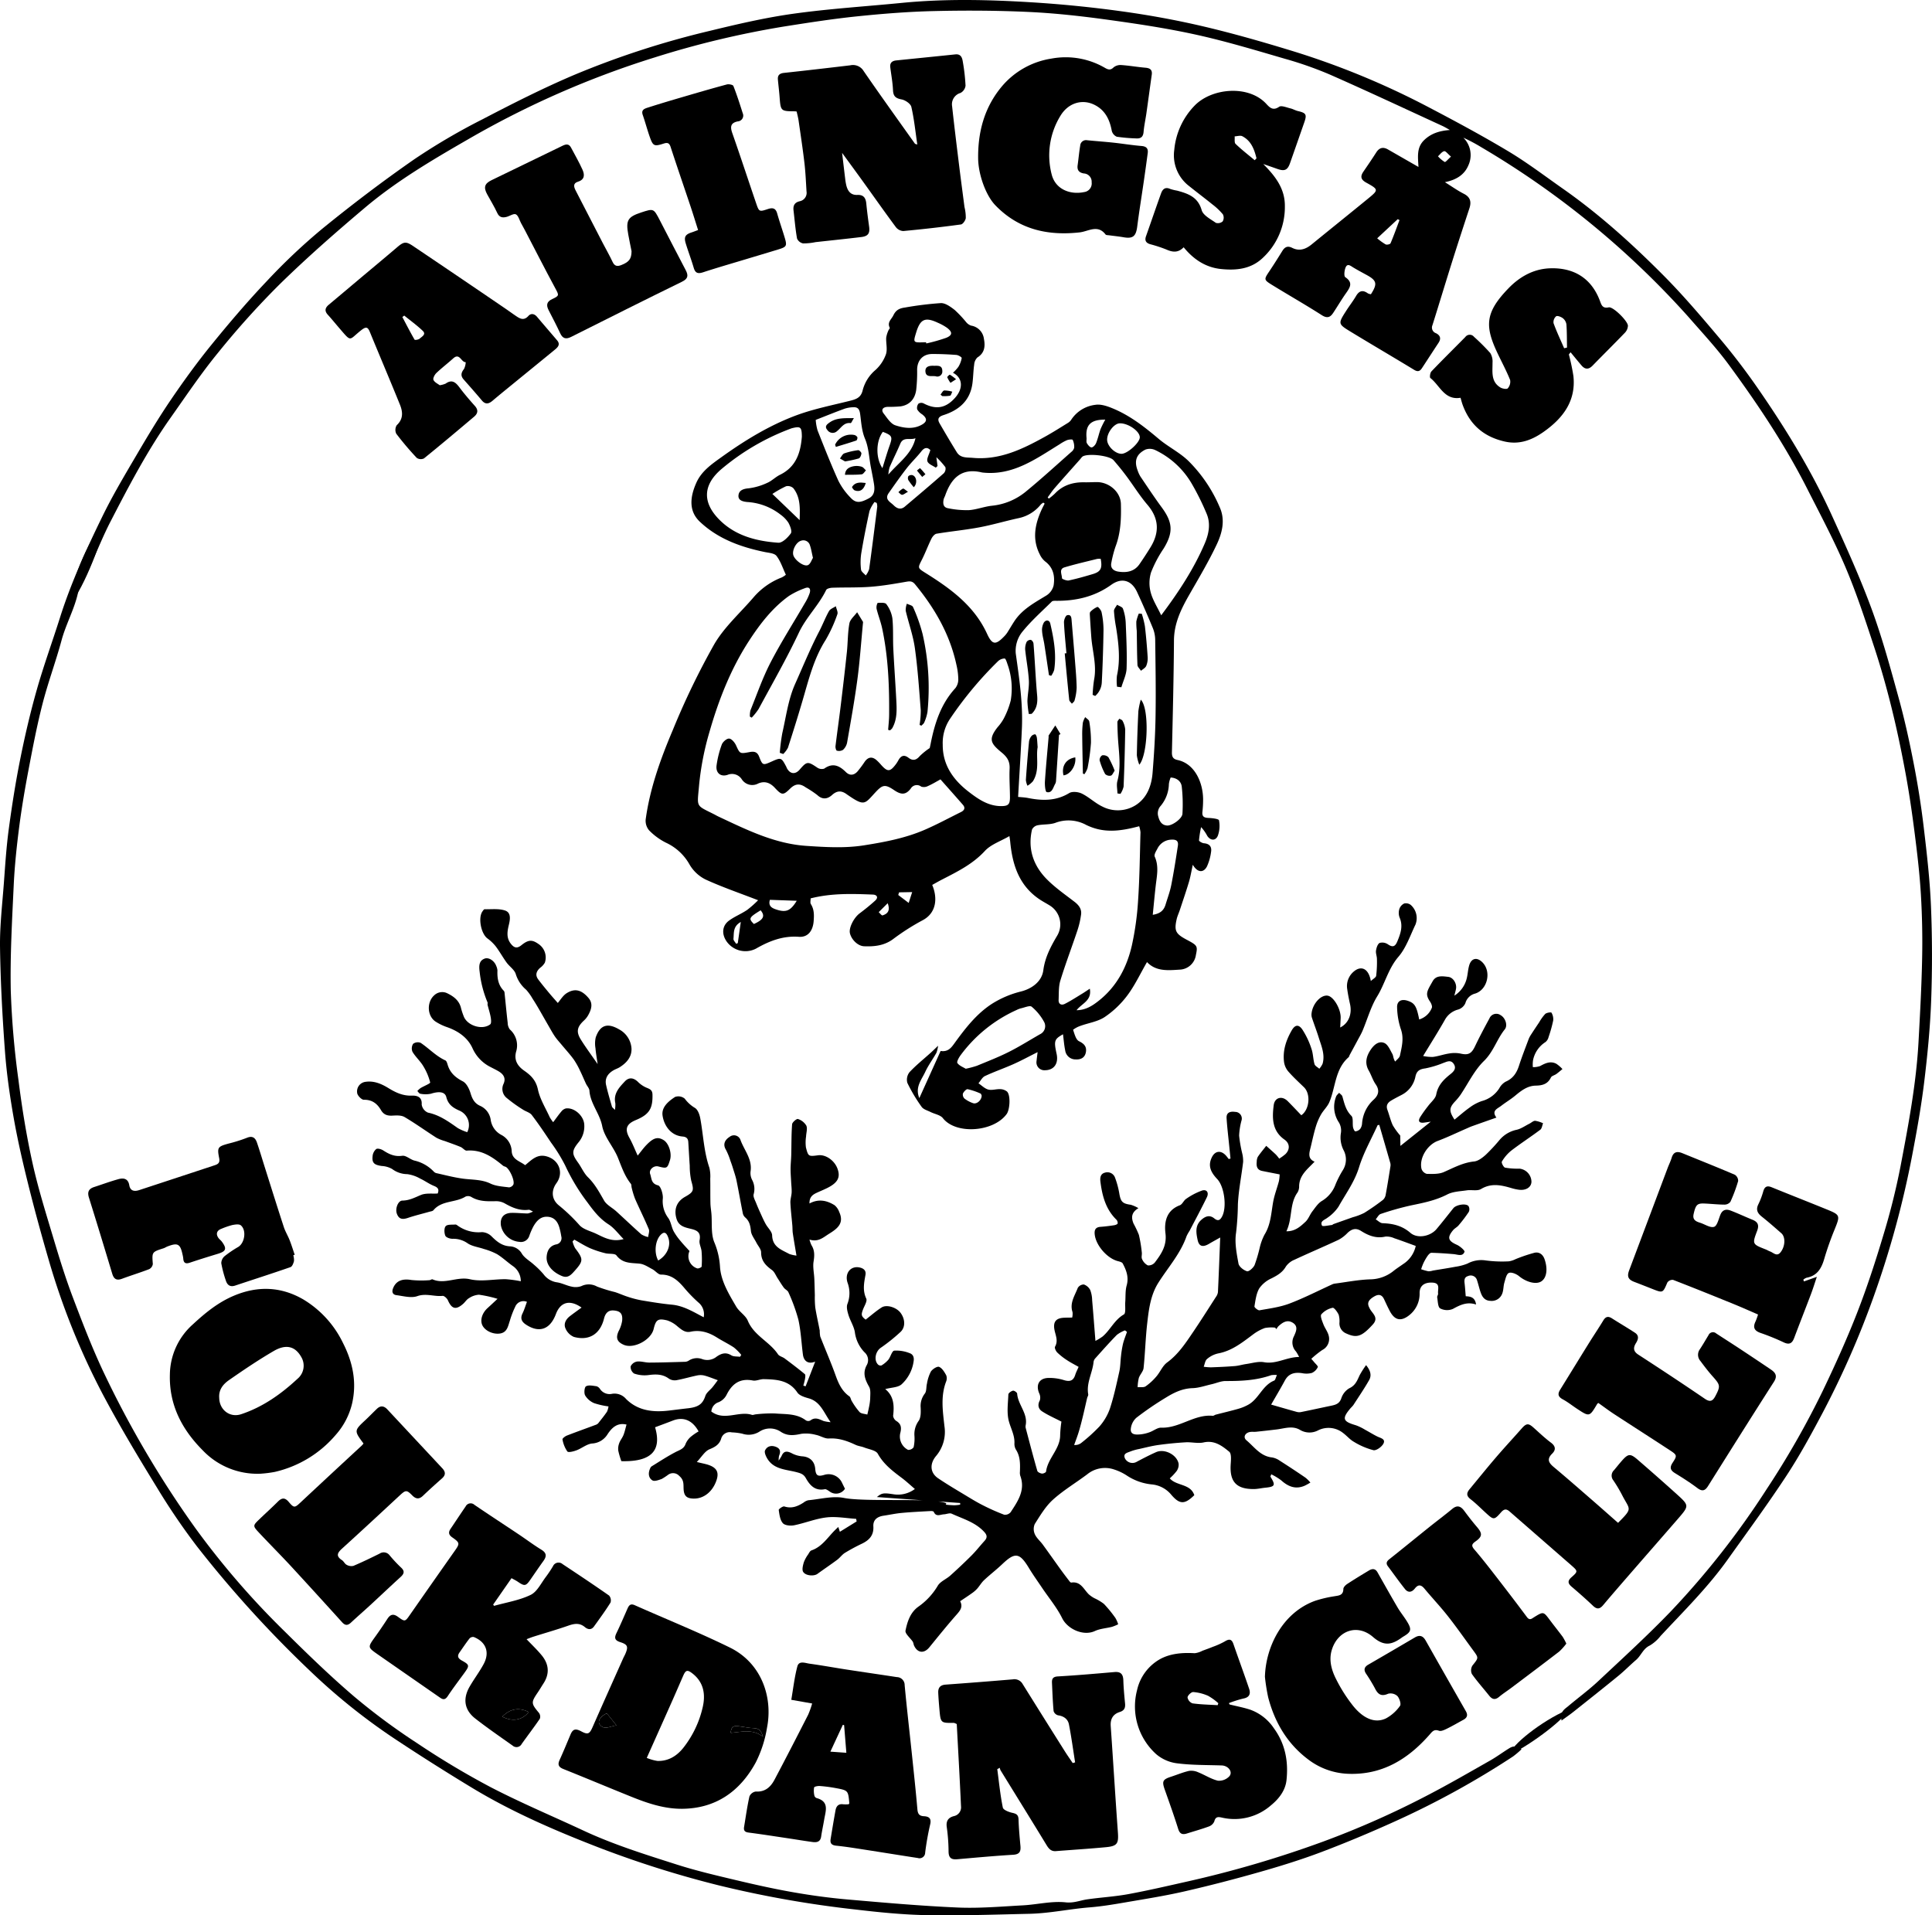 <svg xmlns="http://www.w3.org/2000/svg" viewBox="0 0 695.754 689.742"><path d="M409.971,435.085c-2.681,1.6-2.588,3.539-1.742,5.58a35.075,35.075,0,0,1,1.914,4.048,51.247,51.247,0,0,1,1.048,6.329c.106.78-.234,1.714.083,2.352a4.607,4.607,0,0,0,2.068,2.3,2.979,2.979,0,0,0,2.535-1.042c2.319-3.058,4.37-6.043,3.835-10.458-.5-4.105.288-8.307,5.167-10.149.927-.35,1.4-1.758,2.308-2.332a24.076,24.076,0,0,1,5.713-2.978c1.685-.508,2.531.751,1.714,2.431-1.986,4.081-4.144,8.08-6.242,12.106a15.084,15.084,0,0,0-1.049,1.861c-2.193,6.319-6.654,11.256-10.157,16.777-2.844,4.483-3.459,9.636-4.04,14.723-.608,5.323-.739,10.7-1.3,16.029-.13,1.235-1.3,2.328-1.714,3.577a16.435,16.435,0,0,0-.427,3.325c.975-.083,2.172.161,2.881-.317a20.127,20.127,0,0,0,3.883-3.571c1.376-1.6,2.216-3.818,3.844-5.01,4.013-2.94,6.64-6.941,9.334-10.919,2.828-4.177,5.525-8.442,8.252-12.686a3.85,3.85,0,0,0,.728-1.73c.3-6.308.535-12.618.818-19.686-1.774,1-2.909,1.618-4.021,2.276-2.2,1.3-3.6,1.008-4.107-1.365-.537-2.5-1.024-5.206,1.357-7.293,1.465-1.284,2.978-1.838,4.639-.488,1.278,1.038,2.045.713,2.779-.637,1.813-3.334.887-10.8-1.745-13.556-2.7-2.834-3.247-5.146-1.864-7.9,1.113-2.216,3.151-2.5,4.911-.669.407.425.745.917,1.114,1.378l.645-.163q-.24-2.365-.478-4.731c-.324-3.279-.732-6.552-.934-9.838-.13-2.114,1.411-2.482,3.076-2.244a2.4,2.4,0,0,1,2.275,3.181,24.9,24.9,0,0,0-.835,5.343,46.436,46.436,0,0,0,1.062,6.206,11.851,11.851,0,0,1,.384,3.253c-.6,5.116-1.651,10.2-1.894,15.329a95.128,95.128,0,0,1-.661,10.255c-.551,3.567.209,7.412.874,11.047.207,1.13,1.845,2.42,3.076,2.773.675.193,2.278-1.231,2.736-2.252a53.992,53.992,0,0,0,1.854-6.28,19.591,19.591,0,0,1,1.712-4.648c2.275-3.652,2.391-7.778,3.114-11.8.454-2.532,1.419-4.969,2.076-7.469a14.625,14.625,0,0,0,.257-2.427c-2.206-.434-4.258-.826-6.305-1.245-1.808-.37-2.126-1.677-1.948-3.241a4.223,4.223,0,0,1,.379-1.82c.934-1.382,2.019-2.663,3.044-3.983,1.169,1.05,2.354,2.084,3.5,3.16a14.6,14.6,0,0,1,1.172,1.457,17.921,17.921,0,0,0,2.257-1.648c1.673-1.664,1.59-3.846-.341-5.2-4.511-3.155-4.484-7.77-3.9-12.386.362-2.85,3.017-3.5,5.028-1.492,1.657,1.655,3.253,3.37,4.909,5.093,2.9-1.94,3.531-7.6.939-10.112-1.927-1.865-3.913-3.687-5.667-5.707a6.7,6.7,0,0,1-1.486-3.374c-.517-4.085.745-7.84,2.747-11.331,1.18-2.059,2.469-2.306,3.824-.381a28.837,28.837,0,0,1,3.3,6.959c.625,1.754.586,3.736,1.105,5.541.19.663,1.13,1.111,1.728,1.657a7.2,7.2,0,0,0,1.18-1.8c.942-3.34-.439-6.386-1.4-9.461-.752-2.407-1.667-4.763-2.455-7.16a3.831,3.831,0,0,1-.1-1.622c.429-3.445,3.342-6.6,5.749-6.274,2.195.3,4.871,4.907,4.714,8.123-.051,1.063-.1,2.126-.164,3.345,3.051-1.526,4.329-4.854,3.536-8.427-.393-1.768-.75-3.549-1-5.34a6.808,6.808,0,0,1,2.371-6.4c2.731-2.3,5.374-.984,6.12,3.436.821-.777,1.836-1.276,1.927-1.908a41.17,41.17,0,0,0,.273-6.027c0-1.016-.482-2.066-.333-3.037.154-1,.577-2.373,1.311-2.751a3.579,3.579,0,0,1,3,.514c1.787,1.228,2.633.713,3.378-1.088,1.16-2.808,2.139-5.543.786-8.621a4.76,4.76,0,0,1-.057-3.052,3.381,3.381,0,0,1,1.737-1.959,2.857,2.857,0,0,1,2.335.5,6.34,6.34,0,0,1,1.71,7.119c-1.9,3.942-3.343,8.339-6.118,11.566-3.682,4.281-4.831,9.649-7.653,14.257-2.314,3.778-3.52,8.231-5.267,12.364-.49,1.16-1.143,2.251-1.738,3.365-.96,1.8-1.936,3.585-2.9,5.379-.149.277-.2.65-.418.84-4.894,4.295-4.624,10.772-6.915,16.163-.691,1.624-2.127,2.916-3.016,4.477a21.317,21.317,0,0,0-1.859,4.367c-.7,2.314-1.207,4.686-1.766,7.04-.509,2.145-1.4,4.4,1.333,5.544-2.51,2.656-5.433,4.766-5.57,8.743a4.315,4.315,0,0,1-.538,2.286c-3.006,4.106-1.782,9.329-4.049,14.036,3.17.048,5.07-1.745,6.873-3.422,1.061-.986,1.558-2.552,2.47-3.732,1.057-1.366,2.07-2.983,3.5-3.8a11.543,11.543,0,0,0,4.849-5.908,35.006,35.006,0,0,1,2.58-5.052,7.19,7.19,0,0,0,.361-7.23,9.994,9.994,0,0,1-1.013-6.165,5.74,5.74,0,0,0-.672-3.823,10.1,10.1,0,0,1-1.033-9.407c.181-.508.711-.892,1.08-1.333.4.436,1.022.809,1.168,1.318.716,2.486,1.206,4.949,3.222,6.957.786.783.361,2.731.613,4.126.1.557.556,1.5.821,1.487a2.615,2.615,0,0,0,1.742-.866,3.8,3.8,0,0,0,.691-1.965,12.775,12.775,0,0,1,4.128-8.536c1.767-1.615,2.321-3.373.76-5.6-1.031-1.473-1.547-3.3-2.452-4.872-1.558-2.713-.927-5.161.667-7.552,1.18-1.768,2.9-3.286,4.908-2.433,1.3.55,2.081,2.493,2.889,3.927.386.685.293,1.639,1.027,2.762.591-.708,1.544-1.339,1.711-2.136.658-3.131,1.516-6.208.331-9.533a26.51,26.51,0,0,1-1.351-7.853c-.082-2.274,1.552-3.1,3.766-2.382,2.555.832,3.245,1.916,4.191,6.742a7.107,7.107,0,0,0,4.534-4.152c.257-.547-.188-1.63-.617-2.259-1.92-2.817-1.051-3.828.939-7.37,1.253-2.23,3.576-1.778,5.571-1.565,1.848.2,3.163,2.431,2.828,4.319-.107.6-.283,1.192-.589,2.45a10.113,10.113,0,0,0,4.439-6.161c.393-1.528.447-3.148.877-4.662.771-2.708,2.829-3.158,4.806-1.151,3.307,3.359,1.8,9.816-2.605,11.219a4.858,4.858,0,0,0-3.545,3.444,4.2,4.2,0,0,1-2.554,2.3,7.611,7.611,0,0,0-4.862,3.773c-2.417,4.27-5.049,8.418-7.807,12.967a15.1,15.1,0,0,0,3.545.34c1.953-.245,3.846-.945,5.8-1.234a11.206,11.206,0,0,1,4.116.024c2.767.652,3.944.069,5.215-2.6,1.62-3.4,3.392-6.731,5.194-10.04a2.674,2.674,0,0,1,4.016-1.2c1.7.928,2.692,3.667,1.512,5.135-2.851,3.549-4.05,8.016-7.5,11.379-3.5,3.407-5.7,8.145-8.5,12.275a21.346,21.346,0,0,1-1.977,2.373c-2.047,2.237-2.133,3.384-.118,6.474,1.835-1.485,3.572-3.034,5.461-4.368a15.862,15.862,0,0,1,4.325-2.309,10.728,10.728,0,0,0,6.358-4.648,5.871,5.871,0,0,1,2.27-2.344c2.634-1.135,3.954-3.13,4.8-5.735,1.042-3.223,2.285-6.382,3.47-9.557a8.741,8.741,0,0,1,.869-1.655c.961-1.491,1.948-2.966,2.94-4.438a16.066,16.066,0,0,1,2.176-3.014c.512-.469,2.121-.685,2.243-.463a4.564,4.564,0,0,1,.629,2.813,48.731,48.731,0,0,1-1.68,6.014,3.259,3.259,0,0,1-1.1,1.762,10.111,10.111,0,0,0-4.467,6.468,10.613,10.613,0,0,0-.082,2.572,7.748,7.748,0,0,0,2.626-.4c1.879-1.041,3.741-1.908,5.823-.82a12.42,12.42,0,0,1,2.209,1.908c-.733.6-1.441,1.229-2.206,1.782-.634.458-1.666.663-1.949,1.254-1.132,2.363-3.069,2.884-5.417,2.924-3.05.051-5.288,1.824-7.513,3.671-1.571,1.3-3.354,2.345-4.967,3.6-1.331,1.037-3.609,1.722-1.725,4.238-3.08,1.087-5.957,2.093-8.826,3.121-.669.239-1.312.548-1.965.832-3.452,1.5-6.85,3.147-10.37,4.465-3.7,1.384-6.719,6.182-5.819,10.049a2.779,2.779,0,0,0,1.882,1.8c2.069.047,4.36.15,6.177-.65,3.543-1.561,6.882-3.4,10.877-3.808,1.476-.15,3-1.339,4.194-2.4a64.719,64.719,0,0,0,4.872-5.226,11.038,11.038,0,0,1,6.154-3.766c1.648-.339,3.142-1.438,4.7-2.213.705-.352,1.4-1.06,2.08-1.045a10.189,10.189,0,0,1,2.838.891c-.32.791-.413,1.886-1,2.326-3.44,2.584-7.064,4.924-10.476,7.542a14.668,14.668,0,0,0-3.362,3.942c-.234.378.606,2.045,1.165,2.171a25.952,25.952,0,0,0,5.206.363,4.832,4.832,0,0,1,4.289,4.735c-.07,2-2.048,3.227-4.635,2.842a16.824,16.824,0,0,1-2.323-.5c-3.763-1.117-7.4-2.021-11.215.267-1.321.791-3.411.211-5.118.466-2.372.354-4.967.417-7.018,1.475-4.167,2.148-8.584,3.029-13.079,3.953a103.434,103.434,0,0,0-10.9,3.077c-.734.237-1.209,1.277-1.8,1.947.819.482,1.624,1.35,2.459,1.381,3.725.135,7.019.875,10.023,3.469,2.563,2.212,7.2,1.277,9.407-1.334,2.08-2.465,4.056-5.017,6.073-7.535.977-1.219,4.437-1.853,5.426-.8a2.233,2.233,0,0,1,.139,2.115,49.451,49.451,0,0,1-3.69,4.871c-.545.655-1.4,1.052-1.947,1.7-2.239,2.671-1.822,3.891,1.315,5.282,1.141.506,2.941,2.073,2.768,2.542-.667,1.82-2.44.953-3.885.83-2.674-.227-5.354-.419-8.034-.479-.456-.01-1.033.636-1.369,1.111a19.418,19.418,0,0,0-1.534,2.679,21.551,21.551,0,0,0-.793,2.126,20.905,20.905,0,0,0,2.613.741,5.446,5.446,0,0,0,1.623-.258c2.718-.456,5.445-.866,8.152-1.377a18.476,18.476,0,0,0,4.285-1.131,10.488,10.488,0,0,1,6.606-1.139,45.226,45.226,0,0,0,8.3.323,8.228,8.228,0,0,0,2.424-.785,56.963,56.963,0,0,1,6.85-2.316c1.631-.344,2.979.54,3.609,2.367,1.179,3.417.793,6.617-1.143,7.923-1.9,1.281-5.468.291-8.058-1.853-.96-.794-2.75-1.545-3.669-1.155-.882.375-1.243,2.217-1.616,3.478s-.288,2.671-.746,3.886a4.037,4.037,0,0,1-4.313,2.68c-2.02-.081-2.917-1.4-3.49-3.05-.492-1.412-.812-2.884-1.284-4.305a2.343,2.343,0,0,0-3.227-1.578c-1.539.447-1.369,1.7-1.229,2.933.157,1.377.242,2.763.374,4.343,1.49.087,3.337.213,3.723,2.98-3.243-1.083-5.732.154-8.357,1.588a5.343,5.343,0,0,1-4.57-.188c-.857-.526-.822-2.581-1.074-3.975-.075-.42.378-.927.322-1.359-.2-1.527.961-3.775-1.979-3.948s-4.659,1.1-4.678,3.719a9.777,9.777,0,0,1-3.8,8.068c-2.954,2.3-5.177,1.766-6.929-1.542-.741-1.4-1.4-2.841-2.066-4.275-.781-1.672-1.952-1.9-3.482-1.022-2.2,1.259-2.728,2.443-1.8,4.133.039.07.066.145.1.216.907,1.816,3.418,3.26,1.132,5.771-3.959,4.35-5.752,4.978-9.528,3.26a3.935,3.935,0,0,1-2.5-3.7,8.608,8.608,0,0,0-.265-3.056c-.466-1.016-1.648-2.63-2.187-2.508a7.442,7.442,0,0,0-4.054,2.346c-.489.624.279,2.384.715,3.544.556,1.481,1.651,2.809,1.968,4.318a4.458,4.458,0,0,1-2.365,5,36.713,36.713,0,0,0-3.941,3.159c.418.485.675.764.911,1.06.519.654,1.591,1.585,1.43,1.922a4.284,4.284,0,0,1-2.152,2.113,7.7,7.7,0,0,1-3.493.081c-2.662-.389-4.821.065-6.224,2.664-1.64,3.039-3.416,6-4.932,8.651,3.167.908,6.122,1.772,9.09,2.592a3.6,3.6,0,0,0,1.6.111c3.689-.745,7.365-1.552,11.049-2.321,1.587-.332,2.871-.75,3.523-2.633a6.544,6.544,0,0,1,2.875-3.626c2.193-1,2.849-2.769,3.708-4.645a32.123,32.123,0,0,1,2.341-3.687c1.621,1.954,2.052,3.722,1.089,5.412-1.753,3.078-3.761,6.012-5.685,8.992a11.187,11.187,0,0,1-.961,1.056c-3.2,3.786-2.861,4.818,1.87,6.189a18.356,18.356,0,0,1,3.4,1.657c1.448.775,2.841,1.658,4.312,2.385,1.176.582,3.115.89,2.21,2.6-.611,1.153-2.556,2.553-3.589,2.337a25.967,25.967,0,0,1-7.043-3.021c-1.429-.8-2.528-2.16-3.86-3.155a8.4,8.4,0,0,0-8.984-.981,6.631,6.631,0,0,1-6.568-.164c-2.746-1.6-5.569-.489-8.369-.15q-3.724.45-7.458.838c-.708.073-1.443-.047-2.139.073-1.816.313-2.617,1.907-1.292,3.016,2.823,2.361,5.023,5.73,9.206,6.157a6.843,6.843,0,0,1,2.789,1.179q4.686,2.983,9.27,6.122A13.169,13.169,0,0,1,471.9,533.9a22.381,22.381,0,0,1-2.088,1.151c-3.283,1.4-5.948.282-8.444-1.966a21.835,21.835,0,0,0-3.559-2.158c-.207.59-.343.785-.293.865,1.93,3.1,1.677,3.612-1.924,3.971-1.336.133-2.665.459-4,.473-6.35.066-8.808-2.642-8.393-8.915.1-1.537.321-3.822-.533-4.524-2.564-2.109-5.3-4.222-9.222-3.348-2.044.456-4.306-.169-6.454-.044-3.279.191-6.559.513-9.813.962-2.334.323-4.631.926-6.936,1.444a18.357,18.357,0,0,0-3.182.9c-1.069.455-2.762.688-1.914,2.546a3.045,3.045,0,0,0,4.19,1.176c2.3-1.223,4.616-2.431,7-3.486,3.035-1.347,7.481.914,8.11,4.156a3.959,3.959,0,0,1-.674,2.6,19.962,19.962,0,0,1-2.51,2.688c2.417,2.8,7.454,1.854,8.834,6.053-3.472,3.4-5.288,3.4-8.349-.22a10.292,10.292,0,0,0-6.969-3.655,19.7,19.7,0,0,1-8.872-3.123,18.783,18.783,0,0,0-4.7-2.258,10.134,10.134,0,0,0-9.635,1.711c-4.1,3.088-8.577,5.741-12.369,9.16-2.666,2.4-4.6,5.684-6.559,8.767a4.546,4.546,0,0,0,.027,3.674c.618,1.4,1.931,2.468,2.861,3.741,2.187,2.994,4.313,6.033,6.484,9.039,1.052,1.455,2.144,2.88,3.236,4.3.126.164.386.362.553.337,3.417-.515,4.453,2.453,6.306,4.245a11,11,0,0,0,1.992,1.379,17.456,17.456,0,0,1,3.444,2.056,44.041,44.041,0,0,1,4.139,5.073,10.831,10.831,0,0,1,.994,2.269,16.691,16.691,0,0,1-2.213.913c-2.058.531-4.292.642-6.179,1.519-4.13,1.92-9.835-.689-11.772-4.618-1.9-3.852-4.745-7.236-7.165-10.832-1.631-2.423-3.336-4.8-4.847-7.3-3.318-5.479-4.962-5.716-9.531-1.373-2.116,2.011-4.448,3.8-6.58,5.791-.958.9-1.624,2.1-2.5,3.089a10.965,10.965,0,0,1-1.851,1.605c-1.351.966-2.744,1.872-4.268,2.9,1.108,2.1-.05,3.425-1.381,4.935-3.343,3.794-6.513,7.742-9.711,11.662-1.956,2.4-4.408,2.059-5.6-.84a6.664,6.664,0,0,0-.333-1.132c-.918-1.384-2.883-2.935-2.654-4.053.652-3.176,1.685-6.468,4.57-8.567a24.292,24.292,0,0,0,7.027-7.546c.911-1.576,3.073-2.387,4.532-3.7,2.626-2.358,5.2-4.777,7.693-7.276,1.624-1.628,3.035-3.466,4.591-5.165,1.048-1.144,1.063-2.04-.052-3.259-3.2-3.5-7.661-4.712-11.743-6.583-.737-.338-1.845.182-2.786.228-1.291.062-2.819,1.055-3.662-.9-.093-.215-.718-.3-1.087-.28-3.478.195-6.96.353-10.427.675-2.2.2-4.38.681-6.572,1.007-2.233.331-3.8,1.482-3.663,3.834.187,3.209-1.449,4.947-4.085,6.223a67.785,67.785,0,0,0-6.157,3.322c-1.04.644-1.781,1.754-2.776,2.494-2.349,1.746-4.786,3.375-7.154,5.1-1.168.849-4.163.717-5.093-.735-.507-.791-.1-2.329.218-3.438a12.192,12.192,0,0,1,1.567-2.872c.328-.529.68-1.261,1.181-1.432,3.905-1.333,5.909-4.815,8.646-7.463.275-.265.552-.526,1.031-.981.222.686.368,1.139.562,1.737l6.045-3.731-.188-.931c-3.552-.215-7.159-.917-10.64-.516-3.945.454-7.747,2.038-11.672,2.831-1.307.264-3.347.082-4.077-.751-1.013-1.155-1.246-3.1-1.481-4.749-.05-.351,1.5-1.442,2.018-1.275,2.662.863,4.822-.043,6.96-1.421a4.181,4.181,0,0,1,1.677-.817c4.307-.391,8.812-1.64,12.893-.82,6.7,1.345,27.22.225,33.9,1.247,6.4.979-.827,1.07,5.673,1.386a14.643,14.643,0,0,0,2.215-.22v-.6L315.79,539.12c1.784-1.473,2.34-1.554,5.942-1.008a10.142,10.142,0,0,0,7.734-1.9c-1.667-1.417-3.135-2.8-4.736-4-3.3-2.474-6.5-4.892-8.608-8.68-.706-1.271-3.186-1.593-4.889-2.261-1.008-.4-2.144-.492-3.116-.949-3.049-1.433-6.093-2.507-9.6-2.288-1.533.1-3.106-1.014-4.71-1.314a13.708,13.708,0,0,0-5.2-.383c-2.663.577-5.011.9-7.485-.76a6.956,6.956,0,0,0-7.685.017,7.254,7.254,0,0,1-6.146.7,21.311,21.311,0,0,0-3.76-.466,3.213,3.213,0,0,0-3.85,2.351c-.685,2.06-2.174,2.909-4.18,3.739-1.69.7-2.823,2.745-4.564,4.576,2.06.516,3.3.712,4.445,1.137,2.862,1.059,3.6,2.74,2.588,5.609-1.411,4.01-4.6,6.517-8.2,6.434-2.571-.059-3.513-1.013-3.6-3.644-.054-1.656.124-3.1-1.56-4.524a3.007,3.007,0,0,0-3.935-.46,22.783,22.783,0,0,1-2.368,1.557c-1.08.387-2.62.972-3.36.51-1.442-.9-1.577-2.632-.837-4.258a1.741,1.741,0,0,1,.523-.771c2.868-1.761,5.686-3.624,8.667-5.173,1.482-.769,3.007-1.134,3.627-3.01a6.95,6.95,0,0,1,1.979-2.6,19.673,19.673,0,0,1,2.669-1.818c-2.216-4.062-5.5-5.374-9.289-3.9-2.11.821-4.237,1.6-6.379,2.406,2.49,8.453-1.412,12.5-12.144,12.206a28.36,28.36,0,0,1-1.113-3.794A5.713,5.713,0,0,1,223,519.7c.37-1.027,1.129-1.911,1.532-2.931.46-1.163.713-2.407,1.093-3.749-3.394-.808-5.357,1.232-6.863,3.53a6.967,6.967,0,0,1-5.614,3.29c-1.907.236-3.63,1.728-5.517,2.442-1.064.4-2.933.891-3.325.418a10.735,10.735,0,0,1-1.741-4.346c-.078-.327.937-1.126,1.578-1.375,3.543-1.378,7.13-2.643,10.688-3.982a2.286,2.286,0,0,0,.848-.769c1-1.266,2.013-2.52,2.916-3.851a6.749,6.749,0,0,0,.538-1.9,27.664,27.664,0,0,1-5.221-1.192,6.965,6.965,0,0,1-3.19-2.765c-.463-.852-.266-2.952.323-3.286.958-.543,2.488-.185,3.752-.022a2.321,2.321,0,0,1,1.286,1,4.14,4.14,0,0,0,4.365,1.721,5.449,5.449,0,0,1,5.025,1.882c4.293,4.268,9.748,4.839,15.461,4.157,2.276-.272,4.549-.569,6.827-.821,3.852-.427,5.309-1.608,6.255-4.457.4-1.216,1.737-2.113,2.609-3.187.7-.86,1.34-1.768,1.868-2.471-1.849-.656-3.311-1.272-4.831-1.673a5.8,5.8,0,0,0-2.576-.039c-2.529.524-5.013,1.276-7.553,1.727a3.86,3.86,0,0,1-2.676-.589c-2.339-1.711-4.8-1.609-7.495-1.25a11.383,11.383,0,0,1-5.02-.574,2.912,2.912,0,0,1-1.236-2.582,3.156,3.156,0,0,1,2.31-1.735c1.451-.17,2.969.38,4.458.374,4.245-.02,8.49-.156,12.734-.279a2.787,2.787,0,0,0,1.353-.38,5.375,5.375,0,0,1,4.97-.577,5.343,5.343,0,0,0,5.153-.905c1.682-1.154,3.294-1.7,5.28-.473.832.516,2.073.371,3.128.526l.451-.681a18.008,18.008,0,0,0-2.624-2.654c-1.974-1.32-4.138-2.35-6.15-3.616-2.933-1.848-6.015-2.818-9.5-2.071-1.966.421-3.242-.761-4.633-1.868a10.573,10.573,0,0,0-3.765-2.212c-3.37-.816-4.079-.236-4.884,3.115-.952,3.966-7.166,7.238-10.766,5.67-2.45-1.067-2.944-2.529-1.823-4.948a11.887,11.887,0,0,0,1.252-3.717c.235-2.527-.626-3.531-3.116-3.7-1.924-.128-2.942,1.021-3.41,2.915-1.381,5.586-5.392,8.119-10.861,6.608a5.724,5.724,0,0,1-3.024-3.07c-.724-1.641.126-3.263,1.574-4.383,1.35-1.044,2.745-2.028,4.217-3.111-4.242-2.979-7.606-2.009-9.246,2.357-2.085,5.549-6.014,6.917-10.774,3.772C187.877,476,187.28,474.8,188.166,473c.638-1.3,1.05-2.715,1.6-4.178a3.2,3.2,0,0,0-4.231,1.78,32.1,32.1,0,0,0-1.932,5.04c-.658,1.928-.942,4.158-3.487,4.575-2.612.427-5.6-1.059-6.463-3.083-.8-1.873.017-4.356,1.974-6.113,1.082-.972,2.135-1.976,3.545-3.285a45,45,0,0,0-6.684-1.483,7.327,7.327,0,0,0-3.638,1.273c-.8.444-1.324,1.358-2.037,1.99-2.6,2.307-4.128,1.9-5.5-1.232-.314-.714-1.337-1.677-1.936-1.613-3.019.32-5.925-1.023-9.115.1-2.189.772-4.988-.038-7.486-.356-1.32-.168-1.775-1.1-1.221-2.487,1.069-2.68,3.282-3.533,6.6-2.973a36.767,36.767,0,0,0,6.481.066c.379,0,.844-.418,1.12-.3,4.471,1.936,8.844-1.12,13.512-.034,4.046.942,8.524-.049,12.81-.024a43.362,43.362,0,0,1,5.476.741,6.637,6.637,0,0,0-2.907-5.508c-1.923-1.357-3.647-3.015-5.641-4.244a23.81,23.81,0,0,0-4.752-1.869c-1.916-.663-4.071-.913-5.732-1.96a8.983,8.983,0,0,0-5.491-1.712c-.91.044-2.394-.458-2.663-1.107-.418-1.011-.473-2.779.152-3.449.641-.687,2.281-.472,3.49-.578.268-.023.589.231.842.416a12.849,12.849,0,0,0,8.741,2.32,5.221,5.221,0,0,1,3.458,1.549c1.854,1.838,3.673,3.364,6.464,3.565a5.232,5.232,0,0,1,4.419,2.643c.968,1.59,2.859,2.606,4.3,3.926a29.937,29.937,0,0,1,3.5,3.483,7.324,7.324,0,0,0,4.938,2.929c1.757.28,3.409,1.179,5.162,1.526a6.134,6.134,0,0,0,3.524-.175,6.064,6.064,0,0,1,5.631.151,53.732,53.732,0,0,0,6.461,1.994c1.567.5,3.073,1.2,4.643,1.7a36.528,36.528,0,0,0,4.931,1.28c3.635.607,7.281,1.215,10.947,1.559,4.2.395,7.672,2.563,11.446,4.538a5.478,5.478,0,0,0-1.917-5.343,50.348,50.348,0,0,1-5.267-5.46c-2.193-2.532-4.484-4.595-8.188-4.568-1.02.008-2-1.356-3.084-1.927-1.485-.782-3.006-1.839-4.593-2.008-3.066-.326-6.1.01-8.359-2.962-.62-.817-2.695-.446-4.053-.808a36.189,36.189,0,0,1-5.476-1.805c-1.953-.872-3.772-2.042-5.649-3.083l-.634.634a9.11,9.11,0,0,0,.92,2.442c3.016,3.955,3.038,4.577-.263,8.269-1.179,1.319-2.343,2.631-4.464,1.769-3.407-1.384-5.666-3.964-5.544-6.754.1-2.21,1-4.054,3.345-4.624a2.294,2.294,0,0,0,1.928-2.956,24.369,24.369,0,0,0-.643-3.014c-.6-2.132-1.747-3.789-4.159-3.993-2.6-.22-4.073,1.465-5.221,3.451a24.554,24.554,0,0,0-1.5,3.469,3.142,3.142,0,0,1-3.559,2.108,7.361,7.361,0,0,1-6.638-5.855c-.407-2.859,1-4.555,3.955-4.586,1.9-.02,3.8.2,5.7.221a7.206,7.206,0,0,0,1.9-.7c-.814-.346-1.211-.681-1.557-.636-3.172.418-5.878-.733-8.548-2.255a6.4,6.4,0,0,0-3.146-.834c-3.114.06-6.175.177-9-1.54a2.384,2.384,0,0,0-2.063-.114c-3.589,2.262-8.54,1.294-11.555,4.91-.3.357-.985.411-1.5.56-2.56.73-5.158,1.346-7.677,2.2-2.135.719-3.3.38-4-1.541-.647-1.772.419-4.676,2-4.693,2.507-.026,4.483-1.11,6.675-2.022,1.783-.742,4.021-.392,6.039-.525.6-1.508.07-2.172-1.336-2.733-1.733-.692-3.271-1.854-4.973-2.642a12.877,12.877,0,0,0-4.645-1.6,9.2,9.2,0,0,1-5.468-1.863,8.5,8.5,0,0,0-3.741-1.077c-2.7-.378-3.554-1.1-3.28-3.544a3.8,3.8,0,0,1,1.308-2.554c.531-.344,1.829.049,2.533.5,2.1,1.358,4.1,2.32,6.832,1.924,1.329-.193,2.828,1.293,4.335,1.714A13.9,13.9,0,0,1,156.1,421.8a2.075,2.075,0,0,0,.972.658c3.212.712,6.409,1.562,9.661,2,3.329.45,6.685.229,9.905,1.775,1.994.958,4.424,1.06,6.683,1.365a1.976,1.976,0,0,0,1.556-1.028c.572-1.431-1.391-5.676-2.79-6.376a4.5,4.5,0,0,1-.879-.354c-3.81-3.168-7.755-5.924-13.118-5.475-.689.058-1.412-.984-2.205-1.314-1.856-.771-3.765-1.416-5.651-2.119a15.871,15.871,0,0,1-3.042-1.192c-3.854-2.46-7.567-5.15-11.5-7.467-1.154-.68-2.882-.6-4.326-.518-1.849.11-3.187-.309-4.17-1.992-1.35-2.311-3.179-3.768-6.162-3.712-.834.016-2.354-1.559-2.411-2.475a3.469,3.469,0,0,1,2.937-3.975c3.083-.478,5.8.7,8.315,2.243,2.616,1.6,5.194,2.83,8.435,2.717,1.665-.057,3.772.3,3.548,3.219a3.779,3.779,0,0,0,2.26,2.9c4.165.855,7.414,3.226,10.751,5.57a17.652,17.652,0,0,0,3.393,1.468,5.649,5.649,0,0,0-2.68-7.7c-2.383-1.027-4.168-2.183-4.857-4.937-.491-1.961-2.667-2.132-5.573-1.2a9.661,9.661,0,0,1-3.782,0c-.39-.039-.722-.635-1.081-.975a7.615,7.615,0,0,1,1.141-1.051c1.2-.734,3.577-1.668,3.487-2.044a21.227,21.227,0,0,0-2.529-5.947c-1.093-1.805-2.756-3.266-3.837-5.076a3.109,3.109,0,0,1,.221-2.878,2.784,2.784,0,0,1,2.711-.364c3.021,2.017,5.511,4.777,8.9,6.329.446.2.666,1.055.849,1.65.879,2.845,2.785,4.516,5.432,5.886,1.336.692,2.308,2.683,2.789,4.284.613,2.042,1.421,3.622,3.417,4.525a6.51,6.51,0,0,1,3.85,5.106,7.279,7.279,0,0,0,3.846,5.388,6.923,6.923,0,0,1,3.713,5.961c.2,2.959,3.032,3.508,4.841,4.936,2.328-1.919,4.29-4.064,7.592-3.212,4.584,1.182,6.418,5.926,3.67,9.693-1.912,2.62-1.787,5.772.769,7.906a63,63,0,0,1,7.476,7.14c1.379,1.6,3.964,2.165,6.03,3.145,2.918,1.383,5.768,3.1,9.913,1.939-1.926-1.933-3.413-4.02-5.417-5.3-3.226-2.064-5.328-4.794-7.573-7.868a71.354,71.354,0,0,1-8-13.253,58.315,58.315,0,0,0-5.174-8.384c-2.224-3.345-4.464-6.689-6.9-9.876-.708-.925-2.16-1.253-3.2-1.955a51.611,51.611,0,0,1-5.732-4.106,4.187,4.187,0,0,1-1.239-5.158c.892-1.953.051-3.388-1.621-4.423-.942-.583-1.957-1.05-2.937-1.575a13.911,13.911,0,0,1-6.589-6.772c-1.7-3.8-5.026-6.149-8.973-7.581a19.121,19.121,0,0,1-4.46-2.141c-2.96-2.072-3.1-7-.364-9.418a4.153,4.153,0,0,1,4.865-.618c2.169,1.07,4.019,2.5,4.708,5.016a24.845,24.845,0,0,0,1.108,3.378c1.428,3.279,6.69,4.84,9.465,2.7.454-.351.323-1.7.177-2.535-.262-1.5-.754-2.963-1.12-4.448-.074-.3.087-.679-.031-.945a39.361,39.361,0,0,1-2.835-11.01c-.315-2.347-.134-4.041,1.843-4.748,1.445-.517,3.461.777,4.146,2.687a4.589,4.589,0,0,1,.42,1.6c-.1,2.7.247,5.228,2.245,7.271a1.141,1.141,0,0,1,.3.632c.387,3.665.725,7.335,1.151,11a4.029,4.029,0,0,0,.772,2.33,7.631,7.631,0,0,1,2.26,8c-.859,3.178.666,5.3,2.931,6.869,2.5,1.737,4.229,3.509,4.927,6.78.738,3.459,2.748,6.651,4.241,9.943a14.126,14.126,0,0,0,1.244,1.815c1.212-1.6,2.01-2.763,2.922-3.824a3.112,3.112,0,0,1,1.614-1.125c3.025-.44,6.335,2.554,6.639,5.557a8.966,8.966,0,0,1-2.17,6.793c-2.365,2.988-2.284,4.05-.054,7.14,1.25,1.731,2.1,3.829,3.591,5.29,2.507,2.456,4.079,5.4,5.789,8.374.925,1.607,2.936,2.57,4.393,3.894,3.024,2.749,5.971,5.586,9.035,8.29a7.962,7.962,0,0,0,2.443.976c.1-.957.56-2.064.235-2.844-1.544-3.7-3.349-7.284-4.958-10.955a30.6,30.6,0,0,1-1.212-4.018c-.127-.451-.032-1.042-.291-1.368-2.236-2.8-3.334-6.11-4.656-9.385-1.589-3.94-4.88-7.394-5.663-11.4-.9-4.6-4.281-8.09-4.6-12.766-.059-.859-.851-1.656-1.25-2.507-.726-1.547-1.366-3.134-2.127-4.663a28.079,28.079,0,0,0-2.295-4.085c-1.336-1.827-2.877-3.5-4.326-5.247-.807-.971-1.67-1.9-2.388-2.936-.788-1.136-1.452-2.36-2.147-3.56-1.32-2.281-2.613-4.579-3.939-6.858-.634-1.089-1.29-2.167-1.983-3.219a18.741,18.741,0,0,0-2.328-3.257,11.956,11.956,0,0,1-3.723-5.58c-.433-1.588-2.269-2.757-3.329-4.221-1.367-1.889-2.5-3.953-3.9-5.811a15.44,15.44,0,0,0-3.031-2.893c-2.26-1.709-3.369-7.33-1.788-9.656.22-.323.543-.832.81-.827,2.462.051,5.085-.294,7.339.451s1.87,3.166,1.386,5.18c-.564,2.347-.959,4.66.724,6.8,1.127,1.431,2.172,1.831,3.772.538,2.556-2.066,3.9-2.069,6.2-.441a5.823,5.823,0,0,1,2.268,6.708,6.019,6.019,0,0,1-1.726,1.879c-1.356,1.236-1.821,2.612-.639,4.178,1.239,1.641,2.549,3.23,3.862,4.812,1.036,1.248,2.124,2.452,3.163,3.645.922-1.043,1.846-2.682,3.247-3.55,2.919-1.806,5.334-1.19,7.862,1.809,1.68,1.992.95,4.174-.187,6.188a7.76,7.76,0,0,1-1.468,1.848c-2.494,2.3-2.914,4.04-1.165,6.864,1.737,2.807,3.722,5.46,6.06,8.849-.321-2.29-.635-3.98-.772-5.683a10,10,0,0,1,.09-3.93c1.532-4.392,4.162-5.384,8.428-2.874a8.421,8.421,0,0,1,4.452,6.851c.134,3.061-1.724,5.133-4.152,6.711-.721.468-1.577.725-2.324,1.16-2.036,1.183-3.217,2.9-2.67,5.317.59,2.611,1.363,5.182,2.1,7.757.09.314.469.545,1.068,1.2a9.98,9.98,0,0,0,.16-2.382c-.769-3.472,1.377-5.707,3.416-7.882,1.568-1.672,3.311-1.307,4.905.341a9.818,9.818,0,0,0,3.273,2.069c1.146.475,1.746.936,1.78,2.334.116,4.917-1.075,7.136-5.967,9.161-3.243,1.343-4.214,3.063-2.348,6.4,1.121,2,1.954,4.165,2.983,6.4,1.219-1.487,2.106-2.737,3.161-3.825,2.544-2.623,4.09-3.017,6.172-1.751,1.889,1.148,3.056,4.794,2.3,7.193-.955,3.042-1.057,3.1-4.214,2.294-1.643-.419-3.478,1.189-2.918,2.757.539,1.509.3,3.445,2.838,4.057.942.226,1.848,3.127,1.718,4.721a10.059,10.059,0,0,0,1.979,7.067c.947,1.348,1.128,3.209,1.9,4.713a21.477,21.477,0,0,0,2.552,3.6c1,1.226,2.1,2.361,3.175,3.552a4.609,4.609,0,0,0,2.769,6.247c.436.149,1.59-.386,1.608-.659a36.059,36.059,0,0,0-.031-5.47c-.116-1.356-.947-2.767-.713-4.013.47-2.5-.554-3.438-2.751-4-2.242-.573-4.7-.874-5.56-3.728-1-3.316.013-6.178,3.047-7.884,3.2-1.8,3.271-2.3,2.253-5.834a26.046,26.046,0,0,1-.534-5.363c-.2-2.845-.344-5.693-.524-8.539-.083-1.3-.685-1.885-2.1-2-4.06-.339-6.591-3.745-7.161-7.515-.462-3.056,2.127-5.2,4.517-6.742a3.571,3.571,0,0,1,3.459.62A12.486,12.486,0,0,0,250.293,399c1.036.657,1.653,2.422,1.9,3.793,1.082,5.908,1.289,11.967,3.267,17.727a13.117,13.117,0,0,1,.317,3.942c.051,2.961,0,5.924.065,8.884.028,1.258.256,2.51.36,3.768.284,3.452-.222,7.227,1.042,10.269a26.762,26.762,0,0,1,2.049,8.913c.359,5.113,3.214,9.771,5.826,14.237,1.1,1.88,3.382,3.159,4.187,5.1,2.224,5.373,7.837,7.517,10.858,12.068.472.711,1.636.927,2.391,1.492,2.461,1.84,4.914,3.7,7.279,5.659.3.252.153,1.17.062,1.757a23.868,23.868,0,0,1-.6,2.371l.821.271,3.447-8.894c-2.455.988-4.1-.133-4.414-2.54-.548-4.195-.728-8.466-1.637-12.579a63.887,63.887,0,0,0-3.583-9.853c-.269-.666-1.186-1.04-1.652-1.663-.805-1.079-1.488-2.249-2.228-3.378-.665-1.015-1.129-2.316-2.049-2.981-2.238-1.618-3.91-3.3-3.91-6.363,0-1.177-1.125-2.349-1.721-3.531-.693-1.377-1.8-2.719-1.946-4.155-.192-1.92-.531-3.541-2.011-4.851a2.773,2.773,0,0,1-.881-1.391c-.8-3.959-1.48-7.94-2.292-11.9-.325-1.579-.874-3.112-1.346-4.658-.249-.815-.531-1.622-.834-2.419a23.84,23.84,0,0,0-1.648-4.064c-1.015-1.656-.691-3.35,1.373-4.651a2.483,2.483,0,0,1,3.829,1c1.314,3.791,4.389,7.035,3.673,11.51a5.389,5.389,0,0,0,.547,2.972,6.959,6.959,0,0,1,.578,5.2c-.252.9.469,2.126.874,3.155.644,1.633,1.377,3.232,2.1,4.832.438.964.894,1.924,1.413,2.845.761,1.349,2.223,2.641,2.265,3.993.132,4.22,3.4,5.173,6.184,6.7a12.429,12.429,0,0,0,2.574.579c-.483-2.919-.931-5.468-1.313-8.028-.138-.931-.092-1.888-.173-2.829-.234-2.731-.575-5.457-.7-8.193-.055-1.22.4-2.455.453-3.69.052-1.255-.115-2.519-.178-3.779-.079-1.583-.215-3.166-.207-4.749.009-1.67.2-3.337.24-5.008.094-3.675.027-7.361.312-11.02.056-.728,1.64-2.054,2.091-1.894a5.4,5.4,0,0,1,3.025,2.379c.481,1.075-.036,2.59-.089,3.913a14.271,14.271,0,0,0-.053,3.932c.84,3.317.947,3.29,4.409,2.842,2.689-.347,5.837,1.814,6.936,4.763,1.085,2.913.306,4.812-2.869,6.6-1.427.8-2.97,1.395-4.46,2.084s-2.8,1.484-2.734,3.908c3.28-1.762,6.279-1.094,9.043.633a5.58,5.58,0,0,1,1.667,2.435c1.839,4.008-.563,5.93-3.637,7.83-2.1,1.3-3.868,3.1-7.072,2.1a11.142,11.142,0,0,0,.711,2.01c1.189,1.872,1.107,3.769.762,5.914-.319,1.989.175,4.1.268,6.166.091,1.992.129,3.985.188,5.978a34.972,34.972,0,0,0,.154,4.4c.438,2.781,1.087,5.528,1.607,8.3a12.478,12.478,0,0,0,.176,2.125c1.818,4.676,3.844,9.276,5.533,14,1.064,2.974,2.284,5.689,4.962,7.57.446.314.5,1.132.844,1.651a24.406,24.406,0,0,0,2.834,4c.613.617,1.837.626,2.785.91.2-.853.424-1.7.58-2.56a19.323,19.323,0,0,0,.458-3.241c.009-1.427.244-3.107-.4-4.233-1.465-2.567-2.4-4.954-.833-7.785a3.7,3.7,0,0,0-.792-4.59,12.684,12.684,0,0,1-3.506-7.337c-.365-2.1-1.649-4.033-2.29-6.112-.39-1.263-.805-2.837-.386-3.966a10.748,10.748,0,0,0,.077-7.6c-1.176-3.456,1.09-6.245,4.323-5.548,1.4.3,2.39,1.067,2.111,2.639-.511,2.873-1.1,5.624.275,8.552.439.931-.686,2.639-1.178,3.961-.716,1.927-.607,2.4.963,3.63,1.942-1.5,3.751-3.12,5.774-4.4,1.791-1.133,5.241-.036,6.708,1.832,1.725,2.2,1.956,5.2.105,6.969a62.906,62.906,0,0,1-7.187,5.765c-1.861,1.314-2.519,4.429-.932,6.017a1.37,1.37,0,0,0,1.219.321,10.151,10.151,0,0,0,2.471-2.051c.833-1.05,1.29-3.164,2.13-3.284a12.733,12.733,0,0,1,5.516.889c1.248.412,1.742,1.47,1.455,3.066a13.8,13.8,0,0,1-4.349,8.2c-1.3,1.121-3.59,1.087-5.863,1.687,3.106,2.478,3.3,5.944,2.843,9.641a2.624,2.624,0,0,0,1.23,1.887c1.657,1.039,1.807,2.374,1.4,4.1A5.406,5.406,0,0,0,327,522.123a2.277,2.277,0,0,0,2.01-.937,14.313,14.313,0,0,0,.294-4.212,8.151,8.151,0,0,1,1.536-5.307c.817-1.2.775-3.144.712-4.739a7.229,7.229,0,0,1,1.5-5.071c.665-.869.46-2.37.762-3.557a14.777,14.777,0,0,1,1.41-4.364c.579-.9,2.278-1.974,2.957-1.7,1.1.449,1.928,1.861,2.575,3.031a3.138,3.138,0,0,1-.059,2.312c-2.013,5.315-1.169,10.694-.573,16.1a13.417,13.417,0,0,1-2.952,10.566c-2.374,2.76-2.366,6.062.678,8.123,3.516,2.38,7.2,4.518,10.83,6.719,1.8,1.089,3.612,2.167,5.493,3.1a74.878,74.878,0,0,0,7.465,3.3,2.634,2.634,0,0,0,2.316-.916c2.592-3.955,5.377-7.921,3.473-13.1a3.835,3.835,0,0,1-.131-1.419c.094-2.782.168-5.532-1.447-8.034a4.153,4.153,0,0,1-.527-2.292c.113-2.874-1.309-5.294-2.01-7.914-.809-3.023-.306-6.42-.179-9.647.02-.5,1.019-1.212,1.667-1.349.43-.091,1.475.635,1.5,1.046.275,4.031,3.941,7.15,3.056,11.467a2.162,2.162,0,0,0,.03.95c1.362,5.143,2.7,10.292,4.172,15.406.135.469,1.06.906,1.666.983.478.061,1.446-.4,1.486-.722.6-4.822,5.116-8.117,5.078-13.191a42.085,42.085,0,0,1,.456-4.8c-2.485-1.29-4.851-2.307-6.972-3.7-1.326-.87-1.717-2.3-.793-3.983a3.583,3.583,0,0,0-.273-2.586c-1.219-2.988-.01-5.319,3.216-5.454a17.513,17.513,0,0,1,5.728.779c2.143.654,3.41.24,4.078-1.933.253-.825.671-1.6,1.2-2.838-1.361-.776-2.817-1.511-4.168-2.405a22.983,22.983,0,0,1-3.522-2.773c-.5-.5-1.045-1.665-.8-2.092,1.262-2.223.107-4.193-.24-6.293-.456-2.755.684-3.986,3.435-4.13.94-.05,1.883-.04,2.98-.061a5.791,5.791,0,0,0,.128-1.967c-1.1-3.287.824-5.929,1.884-8.712a2.576,2.576,0,0,1,2.195-1.24,4.123,4.123,0,0,1,2.306,2.024,11.117,11.117,0,0,1,.684,3.7c.408,4.643.757,9.292,1.182,14.6a22.339,22.339,0,0,0,2.545-1.561c2.823-2.377,4.288-6.023,7.7-7.975.76-.434.371-2.9.49-4.427.156-2-.025-4.1.508-6,.835-2.975-.105-5.472-1.421-7.931-.256-.48-1.173-.685-1.828-.862-3.837-1.035-7.826-5.65-8.256-9.578-.174-1.585.247-2.621,2.061-2.747,1.648-.115,3.291-.327,4.924-.575.472-.072,1.183-.329,1.281-.654a1.744,1.744,0,0,0-.51-1.4c-3.806-3.746-5.058-8.564-5.7-13.608-.17-1.335-.064-2.848,1.638-3.277a2.92,2.92,0,0,1,3.66,1.9,30.681,30.681,0,0,1,1.506,5.637c.511,2.96,1.154,3.623,4.1,4.024A12.305,12.305,0,0,1,409.971,435.085Zm99.868,13.6c-2.778-1-5.233-1.942-7.726-2.768a6.571,6.571,0,0,0-3.214-.594c-3.313.766-6.1-.359-8.756-2.034-1.914-1.206-3.393-.688-4.891.731a12.768,12.768,0,0,1-3.163,2.437c-5.291,2.47-10.671,4.749-15.963,7.217a6.919,6.919,0,0,0-3.046,2.422c-1.231,2.14-3.07,3.19-5.154,4.253a10.762,10.762,0,0,0-4.436,3.618c-1.092,1.88-1.371,4.276-1.738,6.493-.063.381,1.282,1.492,1.823,1.4,3.624-.643,7.357-1.126,10.769-2.416,5.259-1.989,10.288-4.586,15.419-6.918a3.2,3.2,0,0,1,.9-.269c4.308-.556,8.609-1.423,12.931-1.54a13.693,13.693,0,0,0,8.425-3.17c1.058-.827,2.194-1.553,3.289-2.333A10.328,10.328,0,0,0,509.839,448.68Zm-49.981,46.491a8.429,8.429,0,0,0-2.083.06c-5.319,1.879-10.819,2.122-16.392,2.1-1.677-.007-3.352.771-5.037,1.151-2.289.517-4.576,1.344-6.883,1.414-3.68.111-6.75,1.62-9.7,3.46a112.583,112.583,0,0,0-10.51,7.186,6.126,6.126,0,0,0-2.045,4.38c.063,1.9,2.136,1.742,3.623,1.606a13.359,13.359,0,0,0,3.189-.77c1.414-.5,2.8-1.681,4.16-1.631,6.6.241,11.907-4.883,18.544-4.275.349.032.718-.317,1.1-.415,2.732-.712,5.484-1.349,8.195-2.128a16.527,16.527,0,0,0,3.616-1.512c3.739-2.137,5.013-6.94,9.233-8.631C459.279,497,459.407,496.118,459.858,495.171ZM299.123,512.155c-2.538-3.56-3.639-7.4-7.938-8.6-1.455-.406-3.3-.976-4.044-2.088-3-4.473-7.493-4.7-12.075-4.807-1.318-.033-2.716.724-3.957.487-4.709-.9-7.5,1.207-9.489,5.228a5.659,5.659,0,0,1-2.818,2.581,3.783,3.783,0,0,0-2.633,3.369c4.705,3.54,9.857-.341,14.614,1.191.4.128.913-.153,1.378-.181a48.418,48.418,0,0,1,6.937-.318c3.8.328,7.8-.046,11.142,2.5a1.673,1.673,0,0,0,1.575.04c1.706-1.354,3.211-.471,4.8.188A14.077,14.077,0,0,0,299.123,512.155ZM496.7,405.078l-.6.141c-2.274,5.032-5.066,9.9-6.677,15.14-1.624,5.275-4.8,9.548-7.4,14.192a14.859,14.859,0,0,1-3.966,3.975c-1.034.813-2.789,1.2-1.972,2.84.207.418,2.313-.091,3.542-.212.214-.021.4-.269.616-.347,2.291-.821,4.589-1.623,6.882-2.44a22.492,22.492,0,0,0,4.15-1.565,81.277,81.277,0,0,0,6.764-4.706,3.147,3.147,0,0,0,.973-1.835c.629-3.4,1.169-6.822,1.717-10.24a2.832,2.832,0,0,0-.05-1.185C499.369,414.246,498.031,409.663,496.7,405.078Zm-90.85,74.569-.727-.551a11.7,11.7,0,0,0-2.928,1.628c-2.712,2.774-5.287,5.682-7.877,8.572a2.427,2.427,0,0,0-.514,1.3c-.417,3.879-2.638,7.457-1.912,11.536.073.413-.288.892-.4,1.353-.535,2.271-1.029,4.551-1.584,6.817-.443,1.812-.905,3.623-1.449,5.406-.48,1.574-1.084,3.11-1.634,4.662a3.624,3.624,0,0,0,2.446-.652,60.03,60.03,0,0,0,6.655-6.011,19.506,19.506,0,0,0,3.782-6.454c1.422-4.347,2.384-8.853,3.384-13.327.405-1.812.376-3.718.605-5.574a37.32,37.32,0,0,1,.718-4.427C404.778,482.472,405.362,481.072,405.849,479.647Zm109.4-75.709c-.816.116-1.564.226-2.313.329-1.62.223-2.47-.3-1.52-1.94a47.022,47.022,0,0,1,2.865-4.016c1.014-1.387,2.653-2.653,2.934-4.173.628-3.384,2.722-5.406,5.174-7.359,1.144-.912,2.186-2.037,1.138-3.629-1.07-1.625-2.44-.807-3.788-.346a34.733,34.733,0,0,1-6.443,1.945c-2,.269-3.1.832-3.567,2.932a9.435,9.435,0,0,1-4.961,6.609c-1.266.654-2.536,1.306-3.76,2.034-1.268.754-1.959,1.77-1.373,3.358.677,1.833,1.115,3.766,1.922,5.535a24.664,24.664,0,0,0,2.689,3.709l.07,3.74ZM459.672,478.65l-.484-.544a12.57,12.57,0,0,0-3.69.139,16.172,16.172,0,0,0-4.309,2.369c-3.857,2.873-7.58,5.882-12.539,6.789a9.219,9.219,0,0,0-3.973,2.009c-.693.571-.816,1.833-1.2,2.784a21.525,21.525,0,0,0,2.622.211c2.878-.107,5.757-.228,8.626-.463,1.378-.112,2.727-.546,4.1-.737,2.123-.3,4.349-1.011,6.369-.648,4.475.8,8.093-1.852,12.643-1.888a16.039,16.039,0,0,0-1.117-1.958,4.758,4.758,0,0,1-.751-5.482c.712-1.6,1.7-3.544-.379-4.859-2.049-1.3-3.761-.11-5.271,1.305A5.169,5.169,0,0,0,459.672,478.65ZM237.033,453.934c3.163-1.826,4.712-5.32,3.605-8.294-.338-.909-.967-2.406-2.336-1.292C235.976,446.241,235.4,450.994,237.033,453.934Z"/><path d="M413.057,346.463c-2.478,4.294-4.392,8.42-7.059,11.983a33.823,33.823,0,0,1-8.173,7.807c-2.521,1.674-5.844,2.124-8.782,3.2a9.2,9.2,0,0,0-2.607,1.395c.524,1.487,1.006,3.573,2.155,4.125,1.927.925,2.8,2.052,2.46,3.94-.336,1.848-1.645,2.716-3.64,2.607a3.747,3.747,0,0,1-3.813-3.24c-.394-1.9-.535-3.855-.792-5.815-3.136,1.766-3.323,2.354-2.3,7.051.76,3.5-.931,5.872-4.193,5.9a2.846,2.846,0,0,1-3.03-3.33c.1-.992.236-1.981.382-3.192-3.1,1.552-5.865,3.056-8.728,4.334-3.379,1.507-6.895,2.712-10.242,4.283-.969.455-1.561,1.715-2.326,2.607,1.17.783,2.249,1.916,3.536,2.254,1.311.343,2.832-.218,4.25-.147a4.059,4.059,0,0,1,2.5.87c1.347,1.343,1.033,6.5-.139,8.1-4.756,6.5-18.286,7.449-22.954,1.487-.921-1.178-2.952-1.471-4.446-2.222-1.116-.561-2.567-.938-3.213-1.858a57.566,57.566,0,0,1-5.149-8.642,4.348,4.348,0,0,1,.785-3.85c2.361-2.529,5.1-4.707,7.677-7.033.743-.67,1.452-1.377,2.61-2.48a11.065,11.065,0,0,1-.6,2.54c-1.306,2.319-2.919,4.485-4.033,6.886-1.315,2.836-3.763,5.521-2.122,9.424l7.667-16.968c2.461.376,3.645-.928,4.761-2.471,3.917-5.412,7.992-10.786,13.633-14.457a35.426,35.426,0,0,1,10.531-4.493c3.873-.976,7.526-3.53,8.06-7.662.6-4.606,2.68-8.534,4.941-12.36a7.977,7.977,0,0,0-2.643-10.961c-1.281-.793-2.626-1.491-3.866-2.342-7.251-4.976-9.588-12.433-10.362-20.668-.042-.454-.125-.9-.277-1.972-3.182,1.857-6.673,3-8.843,5.35-4.4,4.778-9.947,7.478-15.5,10.339-1.176.606-2.323,1.27-3.46,1.9,1.929,4.557,1.67,10.08-3.549,12.773a81.69,81.69,0,0,0-10.586,6.772c-3.189,2.332-6.723,2.694-10.4,2.542-2.264-.094-4.556-2.387-5.1-4.691-.455-1.935,1.408-5.591,3.483-7.148,1.926-1.447,3.809-2.965,5.592-4.582,1.3-1.175.624-2.134-.813-2.191-7.439-.292-14.89-.55-22.413,1.369.014.723-.225,1.558.083,2.05,1.217,1.941,1.173,3.965,1.009,6.139-.257,3.4-2.006,5.893-5.335,5.648-5.778-.426-10.695,1.536-15.473,4.276a8.3,8.3,0,0,1-10.511-2.559c-1.843-2.619-1.731-5.668.846-7.555,2.024-1.482,4.433-2.429,6.518-3.84a37.492,37.492,0,0,0,3.945-3.493c-6.65-2.573-12.923-4.717-18.919-7.465a13.716,13.716,0,0,1-5.746-5.351,18.7,18.7,0,0,0-8.51-7.9,22.7,22.7,0,0,1-6.07-4.443,5.324,5.324,0,0,1-1.236-3.968c1.536-11.206,5.367-21.8,9.74-32.108a272.675,272.675,0,0,1,14.94-30.933c3.647-6.262,9.372-11.313,14.161-16.91a25.393,25.393,0,0,1,10.155-7.164,8.385,8.385,0,0,0,1.485-.968c-1.125-2.383-1.884-4.865-3.371-6.781-.772-1-2.806-1.108-4.312-1.421-8.641-1.8-16.77-4.722-23.312-10.914-3.682-3.485-3.858-8.216-1.218-14.083,1.866-4.15,5.533-6.659,9.075-9.2,8.335-5.969,17.082-11.334,26.677-14.933,6.251-2.345,12.9-3.652,19.407-5.281,2.256-.565,4.066-1.078,4.714-3.824a14.228,14.228,0,0,1,4.612-7.307,13.946,13.946,0,0,0,3.757-5.634c.61-1.791,0-3.973.1-5.974a9.852,9.852,0,0,1,.788-2.594c.125-.357.587-.8.487-1-1-2,.591-2.982,1.311-4.489.976-2.043,2.364-2.542,4.176-2.8a121.447,121.447,0,0,1,12.911-1.593c1.65-.054,3.525,1.333,4.988,2.463a42.377,42.377,0,0,1,4.072,4.315,4.027,4.027,0,0,0,1.831,1.329,5.494,5.494,0,0,1,4.632,4.8c.492,2.5.33,5.018-2.348,6.662a4,4,0,0,0-1.168,2.629c-.323,2.261-.325,4.568-.64,6.83-.854,6.131-4.854,9.518-10.395,11.3-1.854.595-2.305,1.436-1.4,3,2.017,3.488,4.065,6.96,6.188,10.384,1.34,2.163,3.687,1.83,5.768,2.018,9.65.874,17.891-3.136,25.972-7.611,2.831-1.567,5.566-3.31,8.322-5.011a3.726,3.726,0,0,0,1.17-1.154,12.077,12.077,0,0,1,8.657-5.321c2.1-.346,4.6.577,6.69,1.469,6.01,2.564,11.1,6.548,16.073,10.752,3.548,3,7.95,5.088,11.148,8.382a52.3,52.3,0,0,1,11.071,16.744c1.8,4.446.616,8.928-1.253,12.9-2.946,6.256-6.521,12.222-9.957,18.238-2.919,5.108-5.422,10.231-5.461,16.367-.088,13.408-.425,26.815-.736,40.221-.038,1.6.352,2.481,2,2.826,6.312,1.329,9.2,8.23,9.229,14.186a39.584,39.584,0,0,1-.248,4.5c-.19,1.752.666,2.124,2.223,2.186,1.319.053,3.639.331,3.743.858a10.512,10.512,0,0,1-.372,5.43c-.727,1.979-2.611,1.986-3.817.224a15.447,15.447,0,0,0-2.247-3.213,36.87,36.87,0,0,0-.759,4.758c-.016.343,1.135,1.011,1.786,1.064,2.08.168,2.875,1.318,2.548,3.181a18.183,18.183,0,0,1-1.466,5.158c-1.231,2.392-3.437,2.278-5.1-.6-.524,2.375-.832,4.319-1.391,6.188-1.014,3.393-2.171,6.744-3.282,10.108-.37,1.12-.893,2.2-1.15,3.344-.915,4.074-.369,5.185,3.33,7.195l.21.113c3.982,2.117,4.08,2.278,3.385,5.619a6.127,6.127,0,0,1-5.915,5.206C420.531,349.471,416.275,349.867,413.057,346.463ZM270.7,258.441l-.645-.363a7.824,7.824,0,0,1,.2-2.273c2.342-5.779,4.386-11.721,7.242-17.239,3.773-7.288,8.212-14.232,12.336-21.34a18.014,18.014,0,0,0,1.743-3.623c.449-1.453-.051-2.485-1.793-1.755a28.268,28.268,0,0,0-5.7,2.79c-5.927,4.272-10.33,9.985-14.276,16.035-6.6,10.125-10.975,21.288-14.288,32.817a102.384,102.384,0,0,0-3.78,19.427c-.678,7.952-1.293,6.932,5.384,10.3.5.25.972.544,1.474.779,10.184,4.776,20.307,9.854,31.784,10.62,6.9.461,13.875.894,20.759-.195,7.477-1.183,14.946-2.591,21.938-5.628,4.409-1.915,8.652-4.213,12.965-6.347,1.221-.6,1.71-1.482.706-2.637-2.639-3.037-5.322-6.036-8.065-9.138-1.465.8-2.943,1.711-4.518,2.4a3.105,3.105,0,0,1-2.413.21,2.54,2.54,0,0,0-3.764.686c-1.879,2.471-3.607,2.2-6,.578-3.216-2.182-4.157-1.944-6.553.6-4.039,4.3-3.928,5.446-10.137,1.144-.065-.046-.139-.079-.2-.128-1.864-1.44-3.538-1.611-5.473.149-1.552,1.411-3.411,1.789-5.3.007a37.289,37.289,0,0,0-4.141-2.746c-2.038-1.458-3.732-1.453-5.644.435-2.52,2.488-2.988,2.413-5.536-.326-1.736-1.866-3.707-2.51-5.973-1.516a4.491,4.491,0,0,1-5.89-1.507,4.175,4.175,0,0,0-5.151-1.61c-2.526.812-4.287-.751-3.942-3.383a35.032,35.032,0,0,1,1.88-7.531c.359-.969,1.767-2.2,2.636-2.152.885.047,2.007,1.372,2.478,2.39,1.425,3.079,1.323,3.133,4.877,2.475,1.525-.282,2.739-.193,3.434,1.583,1.282,3.271,1.361,3.24,4.569,1.805,3.346-1.5,3.459-1.459,5.2,1.827.111.208.173.442.288.647,1.159,2.078,3.01,2.258,4.564.448,2.6-3.025,2.937-3.015,6.318-.734a2.912,2.912,0,0,0,2.512.385c3.085-2.225,5.485-1.077,7.791,1.209,1.428,1.416,2.913,1.185,4.161-.148a38.9,38.9,0,0,0,2.683-3.61c1.242-1.685,2.651-1.87,4.23-.506a18.343,18.343,0,0,1,1.654,1.713c2.3,2.57,3.211,2.532,5.311-.268a11.885,11.885,0,0,0,.883-1.395c.893-1.617,2.009-2.167,3.646-.916,1.535,1.173,2.788.912,4.068-.61a24.092,24.092,0,0,1,3.577-2.881c.056-.262.2-.88.324-1.5,1.454-7.36,3.662-14.364,8.907-20.07a5.137,5.137,0,0,0,1.062-3.215,24.289,24.289,0,0,0-.666-5.171c-2.361-11.007-7.827-20.42-14.908-29.02-.929-1.128-1.749-1.165-3.066-.937-4.27.741-8.56,1.494-12.874,1.824-4.591.352-9.219.191-13.828.347-.781.026-2,.3-2.25.831-2.661,5.5-7.174,9.747-9.816,15.348-4.414,9.358-9.581,18.363-14.5,27.48A21.58,21.58,0,0,1,270.7,258.441Zm95.945,28.54c1.128.119,2.367.155,3.565.394,5.142,1.023,10.077,1.127,14.836-1.773,1.111-.677,3.294-.438,4.581.2,2.592,1.28,4.762,3.426,7.368,4.66a12.126,12.126,0,0,0,11.973-.493c4.051-2.571,5.719-6.939,6.093-11.578.548-6.786.966-13.594,1.077-20.4.15-9.2-.009-18.409-.126-27.613a11.567,11.567,0,0,0-.842-4.161q-2.709-6.582-5.7-13.047c-1.97-4.225-5.508-5.278-9.28-2.573-5.982,4.289-12.666,5.825-19.865,5.764-.524,0-1.239-.035-1.546.27-3.7,3.665-7.656,7.145-10.866,11.21a10.968,10.968,0,0,0-2.116,7.5c1.252,8.957,2.608,17.882,2.21,26.954C367.642,270.579,367.1,278.861,366.645,286.981Zm43.6,10.562c-7.217,1.938-13.007,2.5-19.111-.481a13.331,13.331,0,0,0-11.147-.712c-1.983.664-4.248.44-6.34.852a2.878,2.878,0,0,0-1.988,1.519c-1.606,6.889.432,12.918,5.235,17.82,3.012,3.074,6.626,5.573,10.057,8.216,1.569,1.208,2.637,2.612,2.368,4.59A31.715,31.715,0,0,1,388,335.065c-2.011,6.032-4.284,11.981-6.145,18.056-.67,2.186-.522,4.639-.626,6.976-.068,1.552,1.034,2.018,2.206,1.431,2.161-1.085,4.2-2.423,6.271-3.677.827-.5,1.619-1.055,2.76-1.8.818,4.333-2.908,5.288-4.771,7.749,3.389-.039,5.791-1.682,7.96-3.388,6.463-5.082,10.147-12.05,11.941-19.882a104.968,104.968,0,0,0,2.261-16.359c.548-8.128.623-16.288.857-24.435A9.918,9.918,0,0,0,410.24,297.543ZM376.2,181.359l-.478-.355a4.752,4.752,0,0,0-.9.669,13.845,13.845,0,0,1-7.9,4.9c-4.77,1.022-9.46,2.438-14.25,3.335-5.095.954-10.277,1.44-15.395,2.291-.706.117-1.478,1.046-1.844,1.785-1.221,2.466-2.172,5.066-3.412,7.521-1.55,3.068-1.623,3.019,1.305,4.851,9.009,5.638,17.485,11.765,22.133,21.879,1.885,4.1,3.137,4.127,6.29.815a8.826,8.826,0,0,0,1.032-1.3c.847-1.324,1.628-2.692,2.489-4.006,2.851-4.35,7.287-6.692,11.562-9.3a5.926,5.926,0,0,0,2.589-3.569c.539-3.307-.049-6.459-3.055-8.7a7.125,7.125,0,0,1-1.869-2.429c-2.9-5.578-1.787-11.019.691-16.386C375.508,182.684,375.865,182.026,376.2,181.359Zm-36.7,86.848c-.042,7.262,3.762,12.618,9.308,16.9,3.441,2.655,7.057,5.182,11.713,5.188,2.588,0,3.2-.613,3.188-3.258-.019-3.414-.279-6.835-.124-10.239.116-2.559-.827-4.119-2.8-5.751-3.9-3.225-5.056-4.7-1.51-9.195a16.689,16.689,0,0,0,2.2-3.085,29.915,29.915,0,0,0,2.507-6.492,25.8,25.8,0,0,0-1.161-13.064c-.244-.764-.665-2.062-1.037-2.073a3.618,3.618,0,0,0-2.423,1.024,132.912,132.912,0,0,0-17.146,20.571A15.535,15.535,0,0,0,339.5,268.207Zm78.674-46.628c6.25-8.328,11.717-16.627,15.661-25.821,1.513-3.529,2.263-7.3.586-11.022a92.605,92.605,0,0,0-5.153-10.385,30.272,30.272,0,0,0-13.262-12.279,4.645,4.645,0,0,0-3.516-.165c-3.347,1.693-4.112,4.116-2.775,7.591a10.566,10.566,0,0,0,1,2.148c2.525,3.728,5.006,7.49,7.674,11.114,4.009,5.446,4.171,9.051.64,14.817a43.508,43.508,0,0,0-4.521,8.574,13.153,13.153,0,0,0-.131,7.129C415.1,216.055,416.756,218.588,418.176,221.579ZM288.764,157.26c-.036-3.489-.45-3.814-3.5-3.069a7.6,7.6,0,0,0-.892.311,84.319,84.319,0,0,0-24.41,14.294c-7.087,5.94-7.087,12.5-.367,18.884,5.7,5.414,13.094,7.232,20.678,7.766,1.471.1,3.442-1.867,4.52-3.359.522-.724-.24-2.692-.875-3.846a11.061,11.061,0,0,0-2.782-2.881,21.577,21.577,0,0,0-12.025-4.573c-1.574-.154-3.348-.555-3.169-2.4.173-1.791,1.683-2.37,3.65-2.533a22.141,22.141,0,0,0,6.694-1.959c1.646-.7,2.977-2.117,4.6-2.908C286.8,168.1,288.328,162.835,288.764,157.26Zm88.527,21.87.42.437a21.736,21.736,0,0,0,2.126-1.766c2.918-3.095,6.565-4.2,10.7-4.116,1.507.033,3.017-.073,4.525-.067,4.375.02,8.5,3.541,8.6,7.884.126,5.19-.039,10.4-1.959,15.388a42.186,42.186,0,0,0-1.474,5.7c-.477,2.06.865,3.008,2.506,3.26,2.945.453,5.751.027,7.623-2.69q2.022-2.934,3.9-5.97c3.34-5.39,3.2-10.445-1.068-15.442-2.765-3.239-5.021-6.908-7.575-10.332q-2.192-2.938-4.617-5.7c-1.489-1.693-9.273-2.543-11.164-1.3a4.587,4.587,0,0,0-.755.868c-3.093,3.489-6.209,6.959-9.27,10.476C378.893,176.815,378.127,178,377.291,179.13Zm-23.623-8.98c-7.478-1.826-11.182,2.142-13.356,8.494a10.069,10.069,0,0,0-.465,1.076c-.322,1.522-.253,3.023,1.631,3.321a33.214,33.214,0,0,0,7.449.672c2.8-.2,5.53-1.3,8.334-1.592a22.754,22.754,0,0,0,12.235-5.142c5.568-4.566,10.885-9.439,16.284-14.209a2.773,2.773,0,0,0,1.058-1.533,5.849,5.849,0,0,0-.533-2.825c-.127-.258-1.414-.139-2.058.1a16.209,16.209,0,0,0-2.677,1.493C372.946,165.32,364.615,171.438,353.668,170.15Zm-5.891,214.727a34.014,34.014,0,0,0,4-1.059c3.858-1.592,7.764-3.107,11.488-4.976,3.859-1.938,7.527-4.256,11.281-6.4a3.208,3.208,0,0,0,1.528-4.293,18.82,18.82,0,0,0-4.539-5.608c-.681-.565-2.588.31-3.923.59a7.867,7.867,0,0,0-1.54.6,51.123,51.123,0,0,0-20.087,16.2c-.643.848-1.534,2.431-1.206,2.9C345.492,383.828,346.918,384.336,347.777,384.877ZM293.762,151.212a17.882,17.882,0,0,0,.655,3.78c2.41,6.089,4.81,12.19,7.507,18.154a24.155,24.155,0,0,0,4.237,5.923c1.932,2.148,3.478,2.155,6.768.373,2.083-1.129,2.125-3.145,1.809-5.163s-.745-4.034-1.125-6.049c-.645-3.414-.775-7.044-2.087-10.179-1.237-2.958-1.361-5.942-1.766-8.93-.228-1.678-.773-2.538-2.415-2.466a10.9,10.9,0,0,0-3.221.54C300.806,148.4,297.533,149.738,293.762,151.212Zm49.414-16.981a13.437,13.437,0,0,0,1.944-2.11,9.1,9.1,0,0,0,1.211-3.194c.041-.286-1.228-1.054-1.933-1.108-2.909-.222-5.833-.348-8.751-.333-3.3.017-5.324,2.278-5.367,5.612a57.288,57.288,0,0,1-.338,7.35c-.454,3.168-2.276,5.379-5.591,5.891a45.506,45.506,0,0,1-4.711.18c-1.771.087-2.432,1.1-1.4,2.414,1.235,1.579,2.51,3.677,4.2,4.231,3.086,1.011,6.552,1.542,9.665-.3,1.871-1.11,1.766-2.27-.031-3.658a5.241,5.241,0,0,1-1.772-1.781,2.458,2.458,0,0,1,.467-2.069,1.934,1.934,0,0,1,1.8-.108c4.472,2.369,8.009,1.784,11.37-1.991C346.912,139.912,346.781,136.116,343.176,134.231Zm-8.139,27.841c-.653-.611-1.736-1.44-3.212.44-1.658,2.112-3.636,3.974-5.285,6.092-2.265,2.912-4.384,5.94-6.5,8.961-1.619,2.307.611,3.216,1.789,4.4,1.135,1.142,2.531,1.73,3.991.5,4.713-3.976,9.424-7.955,14.054-12.027a2.4,2.4,0,0,0,.58-2.2,27.458,27.458,0,0,0-3.246-3.582l.415,3.168-.634.591c-1.046-.729-2.618-1.261-2.989-2.245C333.641,165.232,334.535,163.82,335.037,162.072Zm80.1,167.369c2.837-.452,4.029-1.736,4.615-3.7.7-2.325,1.574-4.616,2.04-6.987.923-4.688,1.664-9.414,2.383-14.139.289-1.9-.678-2.365-2.563-2.231a5.788,5.788,0,0,0-4.857,3.354c-.482.845-1.211,2.094-.916,2.746,1.58,3.494.762,6.966.361,10.474C415.813,322.307,415.512,325.664,415.132,329.441ZM421.582,280a9.128,9.128,0,0,0-.642,2.326,12.7,12.7,0,0,1-3.2,8.177,4.066,4.066,0,0,0-.747,3c.382,1.744,1.049,3.642,3.31,3.787,1.826.117,5.439-2.5,5.519-4.232a57.5,57.5,0,0,0-.254-9.84C425.358,281.545,424,280.141,421.582,280ZM403.266,152.446c-2.108.046-4.69,3.468-4.559,6.04.117,2.305,3.009,5.017,5.258,4.932,2.141-.082,6.449-4,6.5-5.907C410.519,155.335,406.317,152.378,403.266,152.446Zm-69.8-29.19.123.425a60.981,60.981,0,0,0,7.174-2.032c2.268-.934,2.292-2.069.306-3.578a18,18,0,0,0-3.3-1.828c-4.6-2.151-6.344-1.374-7.817,3.432-1.138,3.712-1.138,3.712,2.8,3.595C332.987,123.263,333.224,123.261,333.462,123.256Zm-17.729,57.867-.8-.346a12.787,12.787,0,0,0-1.809,3.235c-1.113,5.055-2.118,10.14-2.971,15.245a21.608,21.608,0,0,0-.079,5.865c.083.758,1.107,1.413,1.7,2.115a7.576,7.576,0,0,0,1.22-2.269c1.034-7.491,1.975-14.995,2.917-22.5A5.238,5.238,0,0,0,315.733,181.123Zm80.65,20.121a6.508,6.508,0,0,0-1.31.036c-3.918.983-7.864,1.877-11.73,3.038-2.1.63-.891,2.581-.909,3.915,0,.277,1.678.958,2.444.8,2.913-.612,5.785-1.441,8.642-2.289C396.412,205.883,397.031,204.664,396.383,201.244ZM287.966,187.31c.129-4.244.338-8.159-2.26-11.492a2.9,2.9,0,0,0-2.625-.71,37.694,37.694,0,0,0-4.928,2.771Zm41.714-29.5c-1.846.8-4.349-.67-5.457,1.961-1.21,2.876-2.637,5.661-3.866,8.53a10.831,10.831,0,0,0-.429,2.587C323.51,166.662,328.357,163.554,329.68,157.809Zm-36.916,43.1c-.45-1.93-.644-3.26-1.08-4.5a2.448,2.448,0,0,0-3.2-1.683c-1.751.474-3.277,3.389-2.8,5.164s3.732,4.265,5.259,3.624C291.849,203.127,292.287,201.635,292.764,200.906Zm105.272-49.783c-5.286-.062-7.173,1.933-6.751,6.581.058.63-.161,1.384.115,1.873.374.659,1.1,1.539,1.681,1.542.562,0,1.372-.886,1.644-1.557.667-1.643,1.018-3.41,1.628-5.079A33.9,33.9,0,0,1,398.036,151.123Zm-80.262,17.465c.9-2.839,1.655-5.487,2.576-8.078,1.149-3.228.971-3.7-2.414-4.992C315.439,158.769,315.282,164.909,317.774,168.588ZM277.257,324.045c-.679,2.234.739,2.966,2.17,3.448,3.634,1.227,5.228.576,7.5-3.106Zm76.265,70.513c-.07-.131-.17-.653-.436-.76a23.368,23.368,0,0,0-4.612-1.556c-.492-.086-1.4.9-1.714,1.589a2,2,0,0,0,.587,1.8,10.71,10.71,0,0,0,3.083,1.646C351.746,397.726,353.492,396.238,353.522,394.558Zm-79.608-66.732c-4.232,2.6-4.4,2.962-2.417,4.925C274.447,331.409,275.872,330.112,273.914,327.826Zm-7.14,4.2c-2.907,1.611-2.414,4.01-2.64,6.046-.062.562.625,1.208.968,1.815l.593-.256C266.032,337.259,266.37,334.883,266.774,332.031Zm60.465-6.865c.5-1.561.879-2.731,1.256-3.9l-4.713.088-.307.955Zm-7.563.105-3.237,3.226c.47.411,1.08,1.258,1.387,1.159C319.54,329.106,320.711,328.068,319.676,325.271Z"/><path d="M562.357,619.607c-.68-3.222,1.081-4.074,2.353-5.148,3.634-3.069,7.491-5.893,10.955-9.14,8.852-8.3,17.829-16.493,26.224-25.24a298.126,298.126,0,0,0,34.275-43.734,310.147,310.147,0,0,0,20.243-35.462c4.41-9.2,8.636-18.521,12.344-28.022,3.587-9.192,6.656-18.608,9.486-28.065a247.747,247.747,0,0,0,6.145-24.582c2.84-14.909,5.687-29.846,6.521-45.05.552-10.052,1.1-20.111,1.3-30.173.154-7.606,0-15.236-.449-22.831-.422-7.2-1.264-14.387-2.171-21.548-.925-7.305-1.97-14.605-3.3-21.846-1.455-7.918-3.1-15.815-5.027-23.63-1.833-7.422-3.908-14.8-6.3-22.061-3.192-9.679-6.361-19.407-10.341-28.774-4.117-9.692-9.1-19.025-13.868-28.43-7.954-15.678-17.7-30.26-28.074-44.4-4.492-6.12-9.718-11.71-14.72-17.446a313.468,313.468,0,0,0-74.48-60.991,61.532,61.532,0,0,0-6.486-3.449,8.8,8.8,0,0,1,1.832,9.9c-1.412,3.41-4.305,5.285-8.477,6.12,2.571,1.6,4.6,3.056,6.808,4.176,2.4,1.223,2.778,2.932,2,5.284-2.093,6.351-4.171,12.707-6.18,19.085-2.407,7.646-4.714,15.323-7.119,22.969A2.133,2.133,0,0,0,517.146,120c1.586.823,1.877,1.973.876,3.486-2.008,3.034-3.974,6.1-5.977,9.133-.711,1.079-1.476,1.362-2.761.579-7.581-4.617-15.248-9.092-22.828-13.71-4.664-2.841-4.632-2.925-1.649-7.59,1.145-1.79,2.466-3.473,3.536-5.3,1.142-1.955,2.465-2.25,4.266-.948a3.337,3.337,0,0,0,1.091.309c2.405-3.763,2.128-4.935-1.558-6.945-1.6-.874-3.215-1.734-4.78-2.674-.955-.573-2.059-1.6-2.75-.1-.482,1.048-.693,3.208-.149,3.576,2.892,1.954,1.717,3.7.278,5.743-1.633,2.319-3.076,4.771-4.642,7.139-1.08,1.633-2.2,2.012-4.112.787-5.814-3.717-11.817-7.138-17.7-10.755-3.247-2-3.172-2.05-1.095-5.156,1.583-2.368,3.1-4.781,4.6-7.2.886-1.43,1.9-1.945,3.552-1.116,2.582,1.3,4.87.506,7-1.232,6.757-5.513,13.562-10.967,20.31-16.491,3.849-3.151,3.861-3.276-.659-5.775-1.965-1.088-2.183-2.237-.994-3.969,1.567-2.282,3.127-4.571,4.616-6.9,1.11-1.739,2.477-2.069,4.232-1.061,3.544,2.036,7.09,4.067,10.967,6.29-.162-3.516-.762-6.957,2.052-9.668,2.579-2.483,5.637-3.359,9.262-3.639-.9-.5-1.783-1.048-2.719-1.478-13.465-6.184-26.879-12.484-40.439-18.455a132.359,132.359,0,0,0-16.316-5.732c-10.588-3.086-21.172-6.288-31.93-8.658-10.619-2.34-21.418-3.951-32.2-5.432-9.324-1.28-18.718-2.321-28.114-2.756-11.334-.525-22.709-.578-34.054-.314-9.269.216-18.545.955-27.772,1.91-8.8.911-17.563,2.283-26.309,3.661a332.58,332.58,0,0,0-46.44,11.1A329.223,329.223,0,0,0,168.55,50.183c-12.913,7.442-25.756,15.011-37.159,24.642-10.468,8.841-20.8,17.892-30.593,27.467A303.219,303.219,0,0,0,78.5,127.059c-6.113,7.465-11.512,15.522-17.09,23.415-8.335,11.8-15.014,24.57-21.622,37.366-2.482,4.805-4.521,9.84-6.726,14.786-.714,1.6-1.2,3.331-3.484,3.327-.33,0-.969.725-.947,1.083.523,8.58-4.339,15.682-6.457,23.53-2.071,7.674-4.867,15.156-6.847,22.851-2,7.775-3.508,15.684-5.01,23.577-1.312,6.892-2.5,13.818-3.4,20.774-.9,6.979-1.647,14-1.976,21.027-.594,12.681-1.317,25.389-1.058,38.067A309.741,309.741,0,0,0,6.671,389.1c1.254,9.97,2.869,19.93,5.039,29.736,2.047,9.253,4.912,18.333,7.63,27.426,2.105,7.038,4.287,14.074,6.889,20.938,3.477,9.172,7,18.364,11.2,27.217a365.112,365.112,0,0,0,32.908,55.87,292.079,292.079,0,0,0,32.336,37.377c8.116,8.043,16.339,16.024,25.028,23.429a230.8,230.8,0,0,0,22.544,16.676,294.255,294.255,0,0,0,26.5,15.855c10.886,5.647,22.229,10.409,33.354,15.6,10.877,5.072,22.312,8.628,33.7,12.262,7.079,2.259,14.349,3.946,21.586,5.667,6.762,1.608,13.56,3.115,20.4,4.31,6.384,1.115,12.829,2,19.285,2.563,13.261,1.158,26.534,2.335,39.828,2.912,7.8.339,15.661-.362,23.484-.784,5.149-.278,10.359-1.62,15.39-1.079,2.956.318,5.167-.7,7.728-1.074,4.935-.712,9.944-.983,14.84-1.887,7.3-1.349,14.547-3.041,21.8-4.67a391.527,391.527,0,0,0,48.21-14.2,320.986,320.986,0,0,0,38.112-16.923c7.5-3.9,14.826-8.153,22.184-12.327,2.336-1.325,4.5-2.943,6.79-4.36,1.588-.985,2.491-.92,4.5.31a33.037,33.037,0,0,1-3.049,2.587,308.884,308.884,0,0,1-42.666,23.449c-8.641,3.907-17.4,7.591-26.266,10.945-7.238,2.738-14.658,5.044-22.1,7.165-9.035,2.573-18.138,4.941-27.294,7.039-7.088,1.624-14.292,2.756-21.464,3.989-4.206.723-8.434,1.426-12.681,1.764-7.256.578-14.407,2.154-21.69,2.318-12.3.277-24.615.706-36.913.485-8.617-.156-17.249-1.025-25.819-2.038a385.713,385.713,0,0,1-49.361-8.739A370.058,370.058,0,0,1,215.4,665.243c-15.618-6.057-30.994-12.7-45.364-21.392q-13.716-8.3-27.1-17.144a220.7,220.7,0,0,1-31.555-25.242,411.4,411.4,0,0,1-40.47-44.6,239.526,239.526,0,0,1-14.44-21.251c-6.594-10.741-13.095-21.567-19.026-32.682A257.737,257.737,0,0,1,17.476,453.5c-2.6-8.947-5.067-17.941-7.313-26.983C8.184,418.55,6.33,410.533,4.91,402.453c-1.393-7.925-2.537-15.93-3.131-23.949C.858,366.078.19,353.616.009,341.16-.1,333.432.822,325.684,1.4,317.954c.48-6.471.89-12.96,1.758-19.384C4.3,290.113,5.622,281.665,7.3,273.3s3.618-16.688,5.945-24.888c2.476-8.729,5.6-17.273,8.335-25.929,4-12.648,9.518-24.676,15.312-36.552,3.776-7.739,8.227-15.16,12.591-22.6,3.882-6.616,7.85-13.2,12.165-19.537,4.59-6.739,9.4-13.36,14.538-19.682,6.353-7.812,12.895-15.5,19.829-22.8a216.726,216.726,0,0,1,20.069-18.96c10.739-8.739,21.793-17.14,33.165-25.033a228.092,228.092,0,0,1,24.564-14.391C184.6,37.3,195.5,31.775,206.688,27.016a314.014,314.014,0,0,1,48.84-15.882c9.968-2.423,20.009-4.771,30.152-6.188,12.936-1.808,26.01-2.623,39.021-3.9C340.22-.484,355.764-.135,371.276.817c10.906.669,21.812,1.761,32.636,3.256,9.868,1.363,19.714,3.152,29.411,5.43,10.8,2.537,21.49,5.608,32.1,8.859a286.485,286.485,0,0,1,49.14,20.293c9.682,5.077,19.327,10.261,28.7,15.881,6.786,4.069,13.12,8.9,19.613,13.449,13.055,9.15,24.847,19.815,36.053,31.075,7.205,7.24,13.846,15.066,20.435,22.885,4.8,5.691,9.332,11.639,13.572,17.758,10.114,14.6,19.388,29.727,26.755,45.916,5.044,11.082,10.089,22.2,14.292,33.617,3.871,10.513,6.815,21.384,9.794,32.2,2.139,7.764,3.866,15.658,5.4,23.567,1.465,7.538,2.676,15.143,3.582,22.767,1.133,9.525,2.237,19.084,2.629,28.657.461,11.258.479,22.56.067,33.821-.358,9.8-1.317,19.6-2.5,29.349-1.056,8.7-2.6,17.353-4.245,25.968a340.892,340.892,0,0,1-14.129,51.826,320.559,320.559,0,0,1-18.361,41.675c-4.04,7.615-8.181,15.221-12.909,22.416-6.739,10.255-14.016,20.159-21.142,30.156s-15.835,18.578-24.162,27.507a14.321,14.321,0,0,1-3.9,3.452c-2.408,1.13-3.111,3.617-4.916,5.172-2.165,1.863-4.167,3.919-6.376,5.726-5.334,4.362-10.738,8.638-16.133,12.926C565.417,617.432,564.072,618.351,562.357,619.607Zm-66.4-533.788a20.9,20.9,0,0,0,3.048,2.2c.45.211,1.609-.052,1.755-.4,1.17-2.747,2.175-5.564,3.23-8.359l-.638-.332ZM522.534,56.4c-1.127-.948-1.919-2.066-2.447-1.953-.839.179-1.5,1.18-2.24,1.834a10.591,10.591,0,0,0,2.423,2.048C520.581,58.466,521.46,57.343,522.534,56.4Z"/><path d="M387.168,634.665c-.722-4.558-1.333-9.138-2.219-13.664-.377-1.922-1.85-2.993-3.923-3.281a2.313,2.313,0,0,1-1.6-1.5c-.316-3.392-.426-6.8-.587-10.208-.07-1.492.38-2.2,2.161-2.3,6.792-.388,13.573-.985,20.352-1.572,2.3-.2,3.121.82,3.187,3.014.083,2.769.352,5.535.618,8.3.15,1.552-.261,2.557-1.881,3.065-2.439.765-3.463,2.481-3.281,5.092.889,12.745,1.655,25.5,2.581,38.24.292,4.027-.2,4.975-4.283,5.361-6,.568-12.025.945-18.037,1.418-1.676.132-2.527-.789-3.346-2.135-5.485-9.011-11.052-17.972-16.581-26.957a4.036,4.036,0,0,1-.3-.921l-.89.5c.618,4.619,1.072,9.271,2,13.827.174.857,2.172,1.627,3.445,1.9,1.493.325,2.166.776,2.214,2.411.093,3.174.395,6.345.684,9.51.182,1.986-.3,3.033-2.617,3.173-6.733.407-13.454,1.026-20.174,1.616-2.088.183-3.066-.489-3.092-2.745a66.385,66.385,0,0,0-.644-8.788c-.333-2.278.551-3.484,2.587-4.006a3.219,3.219,0,0,0,2.538-3.529c-.443-9.972-1.017-19.939-1.532-29.615a5.367,5.367,0,0,0-1.029-.434c-4.771.063-4.78.065-5.217-4.919-.173-1.976-.338-3.955-.423-5.936-.077-1.786.721-2.777,2.64-2.916q12.109-.873,24.208-1.894a3.386,3.386,0,0,1,3.568,1.714q7.548,12.1,15.157,24.164c.911,1.446,1.9,2.844,2.851,4.265Z"/><path d="M286.9,40.183a5.306,5.306,0,0,0-.529-.093c-5.248-.046-5.232-.047-5.632-5.282-.156-2.05-.419-4.092-.6-6.141-.144-1.583.61-2.245,2.2-2.416,7.955-.857,15.9-1.783,23.849-2.728A4.465,4.465,0,0,1,311,25.562c6.063,8.8,12.3,17.475,18.491,26.188.071.1.276.1.85.3-.689-4.668-1.137-9.178-2.148-13.558-.265-1.146-2.178-2.438-3.516-2.688-2.123-.4-2.988-1.133-3.087-3.319-.124-2.756-.636-5.494-.982-8.239-.206-1.634.674-2.335,2.16-2.487,7.089-.725,14.182-1.429,21.27-2.172,1.976-.207,2.459,1.164,2.682,2.586a69.512,69.512,0,0,1,.992,8.7,3.473,3.473,0,0,1-1.831,2.606,4.238,4.238,0,0,0-3.008,4.778c.76,7,1.625,13.99,2.484,20.979.629,5.111,1.311,10.216,1.975,15.323a15.762,15.762,0,0,1,.466,3.973c-.117.861-1.041,2.2-1.745,2.3Q335.7,82.237,325.3,83.2a3.614,3.614,0,0,1-2.661-1.382c-4.058-5.47-7.974-11.046-11.955-16.574-2.333-3.24-4.7-6.453-7.424-10.181.406,3.417.744,6.326,1.1,9.233a21.442,21.442,0,0,0,.381,2.331c.5,2.107,1.564,3.68,4,3.569,2.294-.105,3.049,1.135,3.241,3.181.259,2.758.636,5.505,1.009,8.25.324,2.381-.355,3.437-2.808,3.734-5.492.666-11,1.225-16.5,1.837a21.668,21.668,0,0,1-4.457.46,3.006,3.006,0,0,1-2.192-1.748c-.6-3.346-.868-6.75-1.268-10.132-.206-1.749.387-2.874,2.223-3.305a3.076,3.076,0,0,0,2.454-3.548c-.206-3.4-.351-6.817-.746-10.2-.6-5.108-1.373-10.195-2.106-15.286C287.434,42.359,287.137,41.3,286.9,40.183Z"/><path d="M184.208,568.332l-6.615,9.524.333.446c4.425-1.25,9.105-1.973,13.175-3.951,2.364-1.15,3.785-4.287,5.558-6.586a43.477,43.477,0,0,0,2.493-3.755,2.181,2.181,0,0,1,3.431-.749c5.621,3.725,11.237,7.461,16.76,11.329a2.637,2.637,0,0,1,.521,2.523c-1.842,2.949-3.909,5.759-5.937,8.589-.967,1.351-2.213,1.16-3.307.245-1.92-1.607-3.832-1.263-5.993-.507-4.092,1.434-8.272,2.617-12.408,3.926-.958.3-1.889.688-2.589.946,1.867,1.972,3.8,3.789,5.465,5.824,2.586,3.16,2.91,6.586.619,10.113-.691,1.062-1.324,2.162-2.036,3.209-2.481,3.651-2.432,3.985.412,7.387a2.306,2.306,0,0,1,.321,2.1c-2.092,3.082-4.368,6.037-6.53,9.072a2.1,2.1,0,0,1-3.26.624c-4.524-3.207-9.1-6.349-13.47-9.761-3.9-3.048-4.546-7.052-2.074-11.4,1.6-2.809,3.589-5.4,5.112-8.244,2.258-4.216.823-7.952-3.554-9.708a1.74,1.74,0,0,0-1.541.5c-1.268,1.618-2.4,3.342-3.59,5.022-.968,1.368-.57,2.183.869,2.977,2.752,1.521,2.744,1.83.821,4.481-2,2.76-4.082,5.47-5.959,8.314-.837,1.267-1.592,1.355-2.7.584q-11.24-7.8-22.474-15.607c-3.7-2.584-3.658-2.6-.986-6.316q2.284-3.18,4.415-6.47c1.061-1.636,2.138-1.984,3.84-.746,2.545,1.851,2.573,1.735,4.333-.789q8.016-11.5,16.092-22.962c1.873-2.657,1.884-2.933-.916-4.894-1.215-.851-1.456-1.767-.615-3.006,1.825-2.687,3.595-5.411,5.443-8.082a2.012,2.012,0,0,1,3.2-.6c5.3,3.608,10.679,7.11,16.012,10.677,2.7,1.806,5.3,3.77,8.074,5.464,1.941,1.187,1.935,2.4.742,4.06-1.619,2.245-3.168,4.541-4.75,6.813-1.571,2.254-2.074,2.317-4.392.721C185.8,569.147,184.951,568.751,184.208,568.332Zm-3.329,49.882c3.7,1.9,7.223,1.268,9.523-1.682C186.821,614.758,183.666,615.36,180.879,618.214Z"/><path d="M245.671,651.385c-6.467.042-12.455-1.98-18.342-4.354-8.166-3.292-16.286-6.7-24.458-9.974-1.747-.7-2.1-1.6-1.336-3.278,1.374-3.013,2.632-6.079,3.917-9.133.827-1.968,1.775-2.267,3.85-1.16,2.388,1.274,3,.986,4.09-1.5,3.631-8.257,7.322-16.488,11-24.727.258-.577.581-1.125.828-1.706,1.07-2.522.856-3.32-1.823-4.173-2.032-.647-2.227-1.538-1.385-3.28,1.379-2.853,2.626-5.769,3.9-8.671.525-1.192,1.043-2.087,2.648-1.374,11.423,5.078,23.042,9.753,34.258,15.249,11.52,5.645,15.538,17.993,13.408,28.833a42.965,42.965,0,0,1-4.049,12.534C266.38,645.337,257.575,651.273,245.671,651.385Zm-12.758-18.328a16.653,16.653,0,0,0,3.829,1.09c3.945.131,7.017-1.793,9.378-4.772a36.832,36.832,0,0,0,6.913-14.459c1.083-4.563.494-9.008-3.636-12.242-1.789-1.4-2.428-1.324-3.322.712-1.366,3.11-2.7,6.233-4.084,9.337C239.041,619.36,236.07,625.988,232.913,633.057ZM222.006,621.34,218.533,617c-2.342,1.077-3.5,2.865-2.491,4.133C217.611,623.107,219.544,621.721,222.006,621.34Zm52.774,4.1c-.685-2.2-1.5-3.008-3.19-3.072-1.872-.072-3.73-.492-5.6-.717-1.395-.168-2.721-.15-2.832,2.381C267.01,623.748,270.937,622.464,274.78,625.437Z"/><path d="M158.354,138.733a8.188,8.188,0,0,0,2.132-.588c2.2-1.576,3.539-.548,4.91,1.285,1.756,2.348,3.676,4.582,5.631,6.772,1.3,1.461,1.042,2.726-.271,3.837-5.991,5.067-12,10.119-18.092,15.057a2.639,2.639,0,0,1-2.568-.186,107.221,107.221,0,0,1-7.384-8.709,3.174,3.174,0,0,1,.167-3.082c2.435-2.265,2.189-4.832,1.142-7.414-3.538-8.73-7.229-17.4-10.809-26.112-.734-1.786-1.319-2.083-3.034-.753-4.71,3.654-3.374,4.671-8.094-.8-1.347-1.56-2.638-3.17-4.028-4.691-1.253-1.371-.988-2.491.329-3.595q5.457-4.568,10.893-9.159c4.554-3.827,9.135-7.622,13.659-11.485,2.424-2.069,3.193-2.28,5.822-.509q16.472,11.091,32.876,22.28c1.377.935,2.722,1.919,4.1,2.858,1.5,1.023,2.909,1.865,4.559.03.909-1.011,2.135-.817,3.087.307,2.405,2.838,4.837,5.654,7.247,8.488,1.267,1.492.251,2.491-.831,3.38-5.322,4.37-10.668,8.709-16,13.066-2.145,1.753-4.3,3.5-6.409,5.294-1.347,1.144-2.552,1.463-3.857-.093-2.144-2.554-4.352-5.054-6.558-7.555-1.177-1.334-.911-2.471.135-3.791a6.348,6.348,0,0,0,.61-2.437c-1.654.073-2.159-3.49-4.5-1.372-1.995,1.808-4.153,3.441-6.095,5.3-.618.593-1.285,1.918-1.02,2.47C156.529,137.718,157.714,138.235,158.354,138.733Zm-12.773-25.086-.686.523c1.446,2.734,2.857,5.487,4.407,8.16.109.188,1.448,0,1.85-.392.739-.716,2.441-1.5,1.093-2.793C150.17,117.159,147.816,115.465,145.581,113.647Z"/><path d="M93.88,530.71a27.125,27.125,0,0,1-20.835-8.377c-7.53-7.542-12.17-16.4-11.868-27.327a24.519,24.519,0,0,1,8.236-18.039c4.505-4.169,9.111-7.959,14.868-10.374,8.668-3.636,17.077-3.245,25.052,1.423a37.051,37.051,0,0,1,14.2,15.653c3.514,6.916,5.033,14.128,3.248,21.828a26.036,26.036,0,0,1-5.879,11.234,40.75,40.75,0,0,1-21.96,13.339A43.249,43.249,0,0,1,93.88,530.71ZM78.949,503.419c.061,4.251,3.781,7.228,7.884,5.87,7.789-2.578,14.375-7.238,20.314-12.767a6.124,6.124,0,0,0,1.354-7.82c-2.166-3.842-5.437-4.794-9.941-2.166-5.517,3.217-10.83,6.805-16.075,10.456C80.423,498.427,78.7,500.421,78.949,503.419Z"/><path d="M455.528,603.871c.275-10.716,6.251-23.072,18.006-27.363a42.458,42.458,0,0,1,6.837-1.631c1.66-.307,3.364-.23,3.405-2.674.011-.608.766-1.373,1.373-1.771,2.579-1.691,5.218-3.294,7.864-4.88,1.158-.694,2.261-.723,3.037.643,2.408,4.24,4.785,8.5,7.255,12.7.992,1.688,2.25,3.218,3.29,4.88,1.91,3.054,1.678,3.91-1.355,5.667a2.348,2.348,0,0,0-.2.132c-3.531,2.579-6.379,3.593-10.575-.048-5.725-4.967-12.879-2.253-14.913,4.84-1.03,3.592-.013,7.157,1.605,10.322a54.777,54.777,0,0,0,6.247,9.787c3.435,4.193,7.6,6.343,11.748,4.335a14.718,14.718,0,0,0,5.015-4.485c.481-.644-.174-2.7-.937-3.543a3.665,3.665,0,0,0-3.313-.84c-2.575,1.144-3.757.153-4.829-2.048a61.16,61.16,0,0,0-3.212-5.267c-.832-1.345-.533-2.339.845-3.136q8.418-4.872,16.8-9.808c1.743-1.026,2.94-.582,3.9,1.124q7.194,12.721,14.451,25.406c.82,1.431.483,2.381-.879,3.123-1.973,1.075-3.914,2.214-5.93,3.2-.888.435-2.092,1.02-2.863.74-1.809-.658-2.446.346-3.427,1.46-7.832,8.893-17.2,14.61-29.554,14.033a25.26,25.26,0,0,1-14.3-5.3c-7.4-5.627-11.889-13.277-14.213-22.191A69.594,69.594,0,0,1,455.528,603.871Z"/><path d="M292.471,613.461l-7.512-1.328c.7-4.065,1.15-8.124,2.185-12.027.578-2.175,2.853-1.191,4.38-.982,4.382.6,8.736,1.4,13.11,2.078,6.107.94,12.223,1.821,18.331,2.757a2.852,2.852,0,0,1,2.82,2.883c.744,8.044,1.684,16.071,2.526,24.107.719,6.861,1.466,13.719,2.06,20.591.145,1.676.668,2.433,2.375,2.52,1.917.1,2.756.876,2.192,3.1a100.082,100.082,0,0,0-1.766,10.009,2.031,2.031,0,0,1-2.65,1.938c-6.273-.956-12.535-1.984-18.807-2.952-3.515-.543-7.03-1.126-10.566-1.483-1.7-.172-2.274-.88-2.019-2.435.565-3.434,1.131-6.869,1.755-10.292.271-1.488,1.049-2.434,2.783-2.183a11.913,11.913,0,0,0,1.989-.018c.133-.235.2-.3.2-.36-.411-4.594-.406-4.626-4.98-5.472a52.817,52.817,0,0,0-5.659-.733c-.7-.052-1.951.189-2.041.535a7.526,7.526,0,0,0,.109,2.953,1.291,1.291,0,0,0,.775.849c4.718,1.281,3.244,4.718,2.737,7.8-.332,2.02-.791,4.021-1.081,6.046-.281,1.965-1.6,2.192-3.134,1.981-3.064-.421-6.116-.935-9.175-1.392-4.617-.689-9.23-1.413-13.859-2.013-1.368-.177-1.8-.764-1.592-2.027.614-3.667,1.116-7.358,1.929-10.98a2.978,2.978,0,0,1,2.271-1.762c3.408.219,5.384-1.66,6.778-4.293,4.109-7.76,8.123-15.572,12.113-23.395A31.825,31.825,0,0,0,292.471,613.461Zm11.511,7.792-.461-.106c-1.451,3.124-2.9,6.248-4.483,9.657l5.751.411C304.5,627.67,304.242,624.461,303.982,621.253Z"/><path d="M352.254,57.327c-.15-9.623,2.15-18.483,8.388-26.03A29.129,29.129,0,0,1,378.6,21.107a28.1,28.1,0,0,1,19.434,3.4c1.016.572,1.894.851,2.962-.217a3.928,3.928,0,0,1,2.766-.868c2.926.2,5.83.715,8.754.967,1.676.145,2.5.771,2.252,2.537-.652,4.6-1.263,9.209-1.919,13.81-.322,2.265-.827,4.512-1.024,6.787-.163,1.873-1.093,2.453-2.792,2.318a62.293,62.293,0,0,1-6.854-.6,3.153,3.153,0,0,1-1.814-2.174c-.761-4.121-2.48-7.537-6.4-9.4-4.328-2.058-9.282-.608-12.092,4.054a27.206,27.206,0,0,0-3.157,21.042c1.346,5.456,6.707,7.441,11.655,6.415a3.125,3.125,0,0,0,2.754-3.534,2.966,2.966,0,0,0-2.817-3.18c-1.734-.3-2.48-1.192-2.231-2.961.331-2.349.527-4.719.93-7.055a2.1,2.1,0,0,1,2.5-1.945c3.145.321,6.3.532,9.444.87,3.373.364,6.729.921,10.108,1.2,1.756.144,2.479.877,2.261,2.546-.44,3.365-.917,6.726-1.4,10.086-.791,5.458-1.678,10.9-2.379,16.374-.449,3.507-1.543,4.451-4.922,3.862-1.706-.3-3.434-.464-5.15-.7-.462-.065-1.129-.026-1.343-.307-2.822-3.7-6.2-1.1-9.28-.757-11.64,1.307-22.037-1.079-30.411-9.762C355.031,70.39,352.394,63.021,352.254,57.327Z"/><path d="M649.64,461.467l4.646-1.654c-.791,2.336-1.4,4.329-2.138,6.275-1.984,5.251-4.048,10.472-6.023,15.726-.732,1.948-1.742,2.563-3.786,1.593a83.01,83.01,0,0,0-8.366-3.4c-2.287-.793-2.771-2.065-1.752-4.151a24.762,24.762,0,0,0,.884-2.476c-2.964-1.276-5.831-2.568-8.742-3.752-7.265-2.956-14.538-5.894-21.853-8.721a2.294,2.294,0,0,0-2.044.921c-1.649,3.839-1.59,3.86-5.441,2.338-2.139-.845-4.276-1.693-6.426-2.508-2.259-.856-2.744-1.947-1.9-4.2q6.926-18.39,13.834-36.787c.473-1.257,1.087-2.467,1.475-3.748.651-2.152,2-2.395,3.847-1.64,6.306,2.574,12.637,5.091,18.9,7.77a2.629,2.629,0,0,1,1.193,2.244,54.226,54.226,0,0,1-2.8,7.506,2.7,2.7,0,0,1-2.122,1.006c-2.446-.015-4.889-.305-7.337-.4-2.518-.1-3.045.537-3.779,3.784-.464,2.056.765,2.662,2.336,3.151,1.711.533,3.633,1.9,5.024,1.469,1.109-.34,1.638-2.794,2.28-4.368.744-1.823,2.1-2.1,3.669-1.5,2.657,1.016,5.235,2.237,7.873,3.306,1.98.8,2.476,1.94,1.673,4.047-1.8,4.733-1.7,4.769,3.134,6.659.515.2.986.519,1.5.7,1.232.433,2.455,1.99,3.784.355,1.754-2.158,1.867-5.546.315-6.9-2.329-2.038-4.656-4.086-7.078-6.01-1.6-1.271-2.146-2.564-1.151-4.507a27.3,27.3,0,0,0,1.74-4.638c.509-1.7,1.411-2.051,3.023-1.393,6.6,2.689,13.23,5.286,19.827,7.974,4.873,1.985,4.853,2.179,2.855,7.143A107.5,107.5,0,0,0,657,453.172c-1,3.5-2.511,6.269-6.439,6.971a3.849,3.849,0,0,0-1.141.687Z"/><path d="M564.984,127.645a76.939,76.939,0,0,1,1.63,7.742c.992,9.051-3.821,15.248-10.657,20.085-4.1,2.9-8.63,4.759-14.032,3.543-7.524-1.694-12.539-6-15.177-13.174-.3-.808-.5-1.651-.777-2.593-5.793.962-7.439-4.433-10.858-7.11-.326-.256-.106-1.887.374-2.389,4-4.188,8.132-8.25,12.2-12.376a1.962,1.962,0,0,1,3.115-.1,76.184,76.184,0,0,1,5.887,5.884,5.8,5.8,0,0,1,.8,3.443c.03,3.311-.657,6.834,2.85,8.952.726.438,2.285.694,2.632.3a3.6,3.6,0,0,0,.861-3c-1.294-3.223-2.944-6.3-4.442-9.444-4.756-9.976-4.627-14.851,3.9-23.639,4.008-4.132,8.974-6.924,14.843-7.143,7.529-.28,14.652,2.633,18.066,11.806.52,1.4.9,2.734,3.129,2.258,1.589-.34,6.906,4.951,6.923,6.623a3.91,3.91,0,0,1-1.051,2.473c-3.84,4-7.795,7.895-11.663,11.872-1.419,1.459-2.713,1.449-4-.053-1.339-1.559-2.627-3.161-3.937-4.745Zm-1.7-2.24,1.031-.241c-.052-2.779-.016-5.564-.212-8.332a3.485,3.485,0,0,0-1.261-2.213c-.657-.512-1.968-1.03-2.45-.714a2.764,2.764,0,0,0-.925,2.485C560.577,119.453,561.981,122.41,563.28,125.405Z"/><path d="M442.809,613.817c2.431.6,4.9,1.066,7.285,1.827a17.269,17.269,0,0,1,8.663,6.746c4.111,5.62,5.252,11.947,4.543,18.637-.4,3.789-2.737,6.77-5.611,9.117a19.938,19.938,0,0,1-17.561,4.431c-1.406-.307-2.38-.459-2.835,1.364a3.35,3.35,0,0,1-1.96,1.813c-2.58.956-5.243,1.689-7.87,2.519-1.627.515-2.6.2-3.18-1.662-1.485-4.749-3.17-9.437-4.831-14.129-1.056-2.981-.754-3.661,2.247-4.638,2.172-.707,4.3-1.606,6.512-2.111a5.969,5.969,0,0,1,3.278.5c2.4.954,4.633,2.446,7.1,3.032a5.076,5.076,0,0,0,4.114-1.576c1.371-1.587-.362-3.83-2.729-3.911-5.312-.18-10.664-.085-15.918-.75a14.289,14.289,0,0,1-7.662-3.293,23.116,23.116,0,0,1-6.926-23.025,17.03,17.03,0,0,1,8.286-11.219c3.773-2.072,8.134-2.387,12.483-2.132a7.981,7.981,0,0,0,2.811-.9c1.246-.452,2.494-.9,3.72-1.405a28.06,28.06,0,0,0,4.2-1.878c1.529-.948,2.53-1.108,3.216.877,1.855,5.369,3.826,10.7,5.647,16.081.615,1.817.156,3.143-2.1,3.555a40.543,40.543,0,0,0-5.177,1.64Zm-4.3.254.231-.711a20.479,20.479,0,0,0-3.666-2.657,16.436,16.436,0,0,0-5.368-1.361c-.687-.047-1.98,1.185-2.051,1.924a2.819,2.819,0,0,0,1.784,2.148C432.436,613.833,435.482,613.885,438.51,614.071Z"/><path d="M454.92,59.059c4.337,4.377,7.883,8.876,7.787,15.3a24.976,24.976,0,0,1-8.071,18.619c-4.226,3.948-9.469,4.457-14.879,3.908-5.56-.564-9.92-3.458-13.493-7.837-2,2.069-4,1.791-6.209.815a50.4,50.4,0,0,0-5.862-1.923c-1.523-.46-2.031-1.342-1.488-2.877,1.816-5.134,3.568-10.292,5.415-15.415.532-1.475,1.459-2.435,3.277-1.614a16.82,16.82,0,0,0,2.514.62c3.936,1.073,7.483,2.256,8.839,7.035.531,1.873,3.218,3.229,5.106,4.56a2.557,2.557,0,0,0,2.45-.522,2.64,2.64,0,0,0,.08-2.538,23.021,23.021,0,0,0-3.753-3.562c-2.768-2.246-5.625-4.383-8.4-6.614a13.938,13.938,0,0,1-5.353-13.043,26.212,26.212,0,0,1,7.257-15.863c6.13-6.425,19.425-7.647,25.846-.743,1.188,1.278,2.391,2.665,4.647,1.095.832-.579,2.708.257,4.08.571.913.21,1.753.74,2.667.953,2.964.69,3.315,1.237,2.339,4.039q-2.56,7.353-5.14,14.7c-.905,2.575-1.978,3.04-4.646,2.085C458.262,60.211,456.588,59.641,454.92,59.059ZM451.845,57.7l.646-.684c-.783-3.221-1.908-6.288-5.1-7.955-.718-.376-1.836.014-2.77.051.091.924-.173,2.217.335,2.707C447.129,53.909,449.529,55.762,451.845,57.7Z"/><path d="M105.62,452.041a5.946,5.946,0,0,1,.249,2.108c-.2.8-.639,1.95-1.249,2.163-6.61,2.3-13.279,4.432-19.919,6.647-1.887.629-2.891-.233-3.4-1.893a41.766,41.766,0,0,1-1.615-6.156,3.436,3.436,0,0,1,1.223-2.556,40.67,40.67,0,0,1,4.9-3.319c2.337-1.435,3.028-6.047.9-7.776-.656-.532-2.127-.283-3.158-.072a28.7,28.7,0,0,0-3.8,1.318c-1.654.594-2.1,1.836-1.116,3.266.356.517.911.894,1.283,1.4,1.839,2.5,1.5,3.448-1.423,4.339-3.39,1.034-6.775,2.083-10.134,3.21-1.532.515-2.261.1-2.365-1.508a9.981,9.981,0,0,0-.254-1.4c-.826-3.9-1.745-4.382-5.521-2.9-.441.173-.839.466-1.287.608-4.272,1.363-4.215,1.353-3.9,5.678a2.439,2.439,0,0,1-1.306,1.847c-3.228,1.251-6.551,2.254-9.793,3.467-1.976.739-2.946.077-3.522-1.834-2.757-9.143-5.529-18.282-8.387-27.394-.638-2.034-.073-3.181,1.876-3.813,2.924-.948,5.813-2.025,8.774-2.838,1.822-.5,3.464-.23,3.878,2.186.363,2.124,1.866,2.324,3.6,1.754q13.61-4.464,27.209-8.957c1.251-.412,1.887-.939,1.56-2.582-.775-3.894-.465-4.136,3.435-5.22a54.821,54.821,0,0,0,6.535-2.054c2.041-.854,3.058,0,3.644,1.716,1.066,3.127,2,6.3,3,9.449,2.21,6.983,4.389,13.975,6.665,20.937.535,1.637,1.467,3.14,2.1,4.751.679,1.724,1.223,3.5,1.826,5.258Z"/><path d="M582.686,548.407c5.428-5.4,4.259-4.61,1.57-9.8a51.689,51.689,0,0,0-3.277-5.522,2.683,2.683,0,0,1,.276-3.655c.913-1.1,1.8-2.222,2.747-3.3,2.353-2.674,3.08-2.776,5.782-.441q7.028,6.073,13.934,12.288c4.653,4.209,4.629,4.268.573,8.954-5.093,5.881-10.223,11.73-15.323,17.6-3.893,4.483-7.8,8.952-11.626,13.494-1.261,1.5-2.264,1.594-3.7.227-2.468-2.354-5.035-4.61-7.633-6.82-1.413-1.2-1.558-2.13-.074-3.44,2.391-2.112,2.332-2.194-.21-4.411q-11.037-9.622-22.072-19.249c-1.268-1.114-2.081-.869-3.138.336-2.413,2.752-2.639,2.707-5.291.291-1.878-1.711-3.669-3.537-5.672-5.088-1.566-1.212-1.4-2.28-.325-3.582,3.187-3.847,6.321-7.739,9.573-11.53,2.993-3.49,6.129-6.857,9.169-10.307,1.691-1.919,2.436-1.989,4.265-.355,2.071,1.851,4.089,3.782,6.308,5.44,1.727,1.289,1.77,2.627.445,3.93-1.981,1.949-1.349,3.256.508,4.81,4.924,4.119,9.75,8.356,14.6,12.566C576.952,543.331,579.775,545.845,582.686,548.407Z"/><path d="M575.6,505.238c-.287.224-.368.258-.4.319-2.792,4.717-2.8,4.723-7.286,1.767-1.723-1.135-3.35-2.441-5.157-3.416-1.689-.911-1.864-1.918-.92-3.437,3.466-5.58,6.89-11.185,10.357-16.764,1.709-2.749,3.526-5.432,5.2-8.2.849-1.4,1.762-1.593,3.109-.733,2.737,1.749,5.544,3.391,8.265,5.165,1.556,1.015,1.244,2.347.388,3.724-1,1.618-1.066,2.937.841,4.174,8.043,5.218,16.05,10.5,23.965,15.9,2.014,1.376,2.917.679,3.825-1.062,1.827-3.5,1.717-3.952-1-6.988-1.584-1.771-3.03-3.673-4.448-5.583a3.354,3.354,0,0,1-.2-4.184c1.1-1.649,2.077-3.373,3.11-5.063a1.755,1.755,0,0,1,2.789-.656c2.853,1.86,5.727,3.688,8.569,5.563q5.562,3.671,11.081,7.4c1.643,1.117,2.533,2.282,1.138,4.459-7.988,12.465-15.854,25.008-23.732,37.544-1.077,1.713-2.1,2.016-3.833.711-2.593-1.951-5.349-3.7-8.114-5.4-1.651-1.019-1.894-2.047-.826-3.677,1.7-2.593,1.653-2.811-.9-4.486-6.7-4.39-13.446-8.7-20.149-13.075C579.362,507.99,577.534,506.606,575.6,505.238Z"/><path d="M227.436,90.467c-.4-2-.82-3.991-1.183-5.994-.932-5.136-.2-6.366,4.68-7.969,4.451-1.462,4.457-1.465,6.676,2.809,3.1,5.966,6.155,11.953,9.295,17.9,1.034,1.957.959,3.135-1.317,4.248-13.337,6.526-26.607,13.19-39.878,19.848-1.861.934-3.065.684-3.978-1.3-1.3-2.806-2.738-5.545-4.152-8.294-.918-1.786-.764-3.065,1.273-4.007,2.659-1.23,2.48-1.368,1.048-4.025-3.718-6.9-7.275-13.885-10.9-20.833-.439-.842-.907-1.668-1.36-2.5-.6-1.109-.962-2.723-1.886-3.172-.782-.38-2.2.651-3.372.941-1.408.35-2.551.208-3.3-1.41-1.064-2.3-2.4-4.472-3.623-6.7-1.37-2.5-.99-3.881,1.532-5.109,8.53-4.154,17.081-8.266,25.611-12.421,1.228-.6,2.28-.748,3.018.638,1.409,2.645,2.908,5.251,4.14,7.977.8,1.777.881,3.561-1.608,4.335-1.877.583-1.515,1.88-.824,3.216q4.9,9.483,9.79,18.972c1.165,2.252,2.44,4.452,3.513,6.746.721,1.541,1.737,1.633,3.095,1.1C226.6,94.33,227.4,93.212,227.436,90.467Z"/><path d="M130.916,519.852c-3.432-4.649-3.423-4.639.761-8.542,1.392-1.3,2.708-2.682,4.089-3.994,1.285-1.22,2.541-1.028,3.7.211q9.909,10.613,19.816,21.229c1.2,1.284,1.272,2.429-.119,3.655-2.322,2.045-4.618,4.122-6.855,6.259-1.41,1.348-2.575,1.151-3.865-.156-2.019-2.045-2.354-1.96-4.576.1-6.861,6.374-13.724,12.749-20.662,19.04-1.676,1.52-2.347,2.7-.061,4.183.646.418,1,1.331,1.663,1.67a3.391,3.391,0,0,0,2.451.4c3.2-1.356,6.34-2.88,9.462-4.423a2.637,2.637,0,0,1,3.57.6,50.346,50.346,0,0,0,4.044,4.336c1.452,1.3,1.285,2.255-.055,3.474-3.7,3.365-7.322,6.814-11,10.2-2.277,2.1-4.623,4.123-6.886,6.237-1.172,1.094-2.092,1.1-3.2-.132q-9.093-10.063-18.278-20.043c-3.826-4.133-7.813-8.115-11.66-12.229-2.252-2.41-2.206-2.537.1-4.762,2.224-2.149,4.531-4.214,6.714-6.4,1.418-1.422,2.53-1.53,3.906.1,1.91,2.266,2.163,2.154,4.267.187q10.949-10.23,21.955-20.4C130.421,520.447,130.611,520.2,130.916,519.852Z"/><path d="M564.066,591.9a20.62,20.62,0,0,1-2.569,2.866c-5.71,4.4-11.481,8.725-17.241,13.063-1.453,1.094-3,2.072-4.391,3.239-1.434,1.2-2.5.942-3.589-.431-2.071-2.606-4.313-5.087-6.222-7.8a3.256,3.256,0,0,1,.205-3.039c2.206-2.764,2.3-2.687.325-5.382-3.04-4.139-5.982-8.356-9.156-12.39-2.685-3.412-5.682-6.577-8.456-9.922-1.22-1.47-2.267-1.553-3.442-.065-1.119,1.416-2.439,1.626-3.576.2-2.122-2.654-4.075-5.442-6.119-8.159-.8-1.066-.511-1.775.486-2.566,4.841-3.841,9.622-7.756,14.443-11.621,2.719-2.179,5.519-4.26,8.2-6.488,1.812-1.506,3.084-1.011,4.347.695,1.456,1.968,2.955,3.91,4.548,5.768,2,2.335,2.044,3.439-.484,5.223-1.394.983-1.571,1.583-.424,2.921,2.622,3.058,5.107,6.236,7.574,9.422,3.825,4.939,7.63,9.9,11.353,14.914,1,1.343,1.761.539,2.583.034,3.37-2.07,3.346-2.073,5.7,1.072,1.516,2.027,3.11,4,4.617,6.03A20.6,20.6,0,0,1,564.066,591.9Z"/><path d="M251.394,82.84c-.9-2.829-1.762-5.66-2.7-8.466-2.4-7.171-4.867-14.318-7.211-21.507-.49-1.5-1.239-1.558-2.5-1.154-3.4,1.09-3.82.907-5-2.442-.915-2.608-1.619-5.291-2.524-7.9-.647-1.87.745-2.269,1.882-2.635,4.135-1.333,8.3-2.564,12.474-3.786,5.3-1.553,10.6-3.1,15.938-4.535.718-.192,2.182.1,2.355.544,1.262,3.211,2.32,6.5,3.36,9.8a2.1,2.1,0,0,1-1.806,2.962c-2.562.538-2.747,1.929-1.956,4.185,2.946,8.4,5.718,16.866,8.594,25.294,1.048,3.07,1.119,3.12,4.178,2.1,1.751-.585,2.849-.394,3.406,1.582.834,2.957,1.864,5.857,2.737,8.8.852,2.881.63,3.241-2.351,4.153-3.832,1.173-7.674,2.312-11.51,3.47-5.2,1.569-10.417,3.07-15.576,4.755-1.846.6-2.795.31-3.36-1.62-.863-2.95-1.969-5.828-2.869-8.769-.723-2.365-.167-3.253,2.215-4.01C249.768,83.467,250.344,83.228,251.394,82.84Z"/><path d="M280.413,525.963a13.854,13.854,0,0,0,1.052-1.63c.793-1.926,2.019-1.812,3.637-1a9.7,9.7,0,0,0,3.662,1.109c2.771.151,4.573,1.7,4.814,4.5.207,2.408.87,2.874,3.165,2.223a5.317,5.317,0,0,1,6.524,2.89c.339.7.683,1.389,1.023,2.079a3.814,3.814,0,0,1-5.475,1.013c-.564-.367-1.279-.944-1.812-.842-3.5.675-5.361-1.421-6.813-4.011-.786-1.4-1.776-1.715-3.283-2.119-3.755-1.006-8.165-.935-10.565-4.86-.538-.88-1.167-2.289-.822-3,.767-1.59,2.394-1.938,4.089-1.193,1.545.679,1.485,1.839.939,3.168A7.633,7.633,0,0,0,280.413,525.963Z"/><path d="M564.251,615.87c1.091,1.75-12.875,12.538-20.5,15.973C543.741,628.789,555.413,619.6,564.251,615.87Z"/><path d="M180.879,618.214c2.787-2.854,5.942-3.456,9.523-1.682C188.1,619.482,184.58,620.114,180.879,618.214Z"/><path d="M222.006,621.34c-2.462.381-4.4,1.767-5.964-.207-1.008-1.268.149-3.056,2.491-4.133Z"/><path d="M274.78,625.437c-3.843-2.973-7.77-1.689-11.621-1.408.111-2.531,1.437-2.549,2.832-2.381,1.869.225,3.727.645,5.6.717C273.282,622.429,274.1,623.235,274.78,625.437Z"/><path d="M310.809,223.988c-.721,7.487-1.162,14.109-2.042,20.673-1.023,7.635-2.4,15.225-3.718,22.817a4.906,4.906,0,0,1-1.482,2.577,2.838,2.838,0,0,1-2.2.275c-.277-.06-.555-1.078-.489-1.618.565-4.692,1.247-9.368,1.818-14.059.8-6.583,1.581-13.168,2.279-19.763.366-3.459.287-6.984.913-10.387.268-1.463,1.816-2.69,2.782-4.024Z"/><path d="M280.819,271.1a68.66,68.66,0,0,1,.9-7.059c1.371-5.972,2.159-12.247,4.628-17.751,2.838-6.326,5.461-12.788,8.681-18.956,1.243-2.381,2.191-4.921,3.509-7.256.45-.8,1.618-1.188,2.458-1.765.211.975.859,2.12.558,2.9a51.885,51.885,0,0,1-4.211,9.228c-4.284,6.718-6.107,14.29-8.3,21.766-1.675,5.716-3.453,11.4-5.289,17.072a8.788,8.788,0,0,1-1.7,2.254Z"/><path d="M331.161,261.054a32.5,32.5,0,0,0,.423-5.289c-.589-7.475-1.083-14.973-2.123-22.391-.637-4.546-2.247-8.952-3.3-13.449a6.91,6.91,0,0,1,.416-2.516c.766.387,1.978.591,2.224,1.191a60.053,60.053,0,0,1,3.442,9.72,86.948,86.948,0,0,1,1.766,28.03,15.828,15.828,0,0,1-1.164,3.811c-.173.455-.669.786-1.018,1.174Z"/><path d="M319.838,262.83c.124-1.767.34-3.533.356-5.3.089-10.491-.319-20.951-2.512-31.253-.506-2.381-1.432-4.67-2.007-7.04a3.349,3.349,0,0,1,.379-2.116c1.069-.056,2.7-.181,3.127.43a11.414,11.414,0,0,1,2.181,5.088c.384,3.611.157,7.282.335,10.921.3,6.181.758,12.354,1.076,18.535.178,3.475.366,6.984-1.478,10.172a3.885,3.885,0,0,1-.805.756Z"/><path d="M393.478,250.22a51.29,51.29,0,0,1,.513-5.376c1.046-5.283-.624-10.361-1-15.534q-.285-3.912-.513-7.828c-.022-.387-.041-.94.185-1.144a7.638,7.638,0,0,1,2.524-1.776c.289-.094,1.364,1.161,1.51,1.91a31.232,31.232,0,0,1,.7,6.358q-.134,9.384-.613,18.762a6.9,6.9,0,0,1-2.384,5.044Z"/><path d="M384.041,235.247c-.315-3.7-.717-7.4-.881-11.108-.039-.885.567-2.447,1.142-2.585,1.581-.378,1.543,1.091,1.636,2.2.4,4.813.825,9.623,1.2,14.438.247,3.158.539,6.321.587,9.485a19.559,19.559,0,0,1-.763,4.593c-.1.435-.621.773-.949,1.156-.334-.457-.912-.888-.963-1.374-.586-5.579-1.092-11.166-1.619-16.751Z"/><path d="M402.264,247.306a17.387,17.387,0,0,1-.029-3.966c1.3-5.856.592-11.642-.32-17.441a49.1,49.1,0,0,1-.75-5.853c-.026-.741.722-1.509,1.117-2.265.734.463,1.891.777,2.118,1.418a17.632,17.632,0,0,1,.994,5.071c.228,5.469.493,10.951.316,16.414-.074,2.29-1.221,4.545-1.881,6.816Z"/><path d="M381.37,264.648q-.531,8.281-1.073,16.561a2.6,2.6,0,0,1-.311,1.1c-.761,1.3-1.065,3.407-3.055,2.936-.5-.12-.719-2.541-.631-3.875.353-5.347.877-10.683,1.336-16.023.013-.157-.068-.359,0-.469.788-1.218,1.6-2.422,2.4-3.629l1.869,3.11Z"/><path d="M370.506,257.13a32.8,32.8,0,0,1-.512-4.6c.059-2.518.662-5.047.517-7.542-.215-3.682-.942-7.332-1.321-11.009a5.935,5.935,0,0,1,.531-2.832,1.745,1.745,0,0,1,1.539-.718,1.827,1.827,0,0,1,.93,1.387c.331,4.153.558,8.314.834,12.47.136,2.039.284,4.077.471,6.111.232,2.516-.054,4.849-1.981,6.674Z"/><path d="M411.183,221.039a34.373,34.373,0,0,1,1.12,4.467c.436,3.686.755,7.389.993,11.093a7.108,7.108,0,0,1-.524,3.223c-.317.718-1.231,1.172-1.879,1.744-.443-.7-1.238-1.38-1.27-2.1-.183-4.111-.175-8.23-.256-12.346a25.68,25.68,0,0,1-.153-3.312,14.661,14.661,0,0,1,.9-2.854Z"/><path d="M402.416,285.734c-.028-1.493-.4-3.081-.021-4.463,1.291-4.714.656-9.406.292-14.124-.183-2.366-.259-4.743-.29-7.117,0-.4.467-.809.719-1.213.392.249.985.412,1.137.765a8.163,8.163,0,0,1,.959,3.125q-.153,10.291-.581,20.577a8.073,8.073,0,0,1-1.132,2.6Z"/><path d="M410.816,251.96c3.152,3.087,2.6,19.848-.529,23.427a14.082,14.082,0,0,1-.886-3.409c.094-5.282.289-10.564.546-15.841A29.414,29.414,0,0,1,410.816,251.96Z"/><path d="M377.749,243.135c-.555-3.724-1.094-7.451-1.672-11.172-.243-1.562-.712-3.1-.8-4.671a5.339,5.339,0,0,1,.643-3.1c.691-1.029,1.988-1.018,2.313.385,1.271,5.484,2.261,11.022,1.4,16.684a7.62,7.62,0,0,1-1.077,2.114Z"/><path d="M373.68,269.08c-.68,3.615.846,8.223-1.7,12.264a8.2,8.2,0,0,1-1.967,1.624,6.649,6.649,0,0,1-.575-2.088q.474-6.956,1.143-13.9a4,4,0,0,1,.864-1.9,2.006,2.006,0,0,1,1.337-.646c.178-.013.528.7.594,1.114C373.528,266.482,373.55,267.437,373.68,269.08Z"/><path d="M389.97,278.568c-.086-4.624-.2-9.248-.245-13.873a33.218,33.218,0,0,1,.245-4.493,7.588,7.588,0,0,1,.839-1.954c.506.521,1.376.993,1.456,1.573a42.44,42.44,0,0,1,.614,7.686,74.538,74.538,0,0,1-1.234,9.112,8.181,8.181,0,0,1-1.146,2.2Z"/><path d="M401.414,277.533c-.511.715-.829,1.633-1.368,1.79a2.268,2.268,0,0,1-2.06-.585,23.418,23.418,0,0,1-1.993-4.953,2.039,2.039,0,0,1,.922-1.777,2.624,2.624,0,0,1,2.245.684A38.163,38.163,0,0,1,401.414,277.533Z"/><path d="M387.23,272.737c.4,2.967-1.824,6.258-4.248,6.487C382.2,275.912,383.864,273.28,387.23,272.737Z"/><path d="M307.5,150.569c-.617.985-.944,1.824-1.155,1.8-2.425-.328-3.4,1.695-4.89,2.871a2.292,2.292,0,0,1-3.521-.406c-1.11-1.284-.1-2.039.806-2.679C301.212,150.406,304.03,150.6,307.5,150.569Z"/><path d="M304.312,166.162l-1.835-1.055c.514-.633.91-1.595,1.568-1.835a24.585,24.585,0,0,1,5.01-1.15c.351-.049,1.181.776,1.155,1.155-.044.647-.457,1.644-.951,1.816A39.484,39.484,0,0,1,304.312,166.162Z"/><path d="M304.3,170.991c.093-2.094,1.545-2.8,3.2-3.109a6.165,6.165,0,0,1,2.805.2c.595.18,1.038.86,1.549,1.316-.507.494-.975,1.355-1.529,1.415C308.394,171.02,306.428,170.951,304.3,170.991Z"/><path d="M300.744,160.126a6.314,6.314,0,0,1,6.8-3.5,1.746,1.746,0,0,1,1.192.792c.144.3-.11,1.134-.362,1.22-2.434.831-4.9,1.554-7.364,2.307Z"/><path d="M311.78,173.931c-.7,2.461-2.071,3.361-3.967,2.678-.442-.159-1.074-1.107-.967-1.274C308,173.539,309.772,173.694,311.78,173.931Z"/><path d="M336.3,131.727c1.4.01,3.048-.264,3.047,1.9a1.79,1.79,0,0,1-2.37,1.879c-1.367-.254-3.529.539-3.709-1.714C333.118,131.92,334.747,131.655,336.3,131.727Z"/><path d="M338.7,142.1c.444-.519.842-1.418,1.341-1.478a10.416,10.416,0,0,1,2.9.433c-.268.507-.447,1.357-.821,1.453a12.479,12.479,0,0,1-2.818.121Z"/><path d="M344.291,136.577l-2,1.294a11.143,11.143,0,0,1-1.162-2.006c-.066-.188.81-1,.954-.922A15.677,15.677,0,0,1,344.291,136.577Z"/><path d="M329.066,175.451a24.693,24.693,0,0,1-1.925-2.511,1.611,1.611,0,0,1-.022-1.463,1.657,1.657,0,0,1,1.447-.367C330.084,171.548,330.479,174.091,329.066,175.451Z"/><path d="M332.1,171.758q-.941-1.149-1.88-2.3a10.045,10.045,0,0,1,1.1-.873c.7.682,1.311,1.446,1.944,2.191Z"/><path d="M326.987,177.091c-1.039.567-1.578,1.078-2.129,1.093-.432.011-.88-.593-1.321-.924a6.134,6.134,0,0,1,1.629-1.3C325.476,175.846,326.049,176.478,326.987,177.091Z"/><path d="M36.429,189.11c2.145,1.115-4.886,19.651-10.238,27.346C24.3,213.442,30.07,197.775,36.429,189.11Z"/></svg>